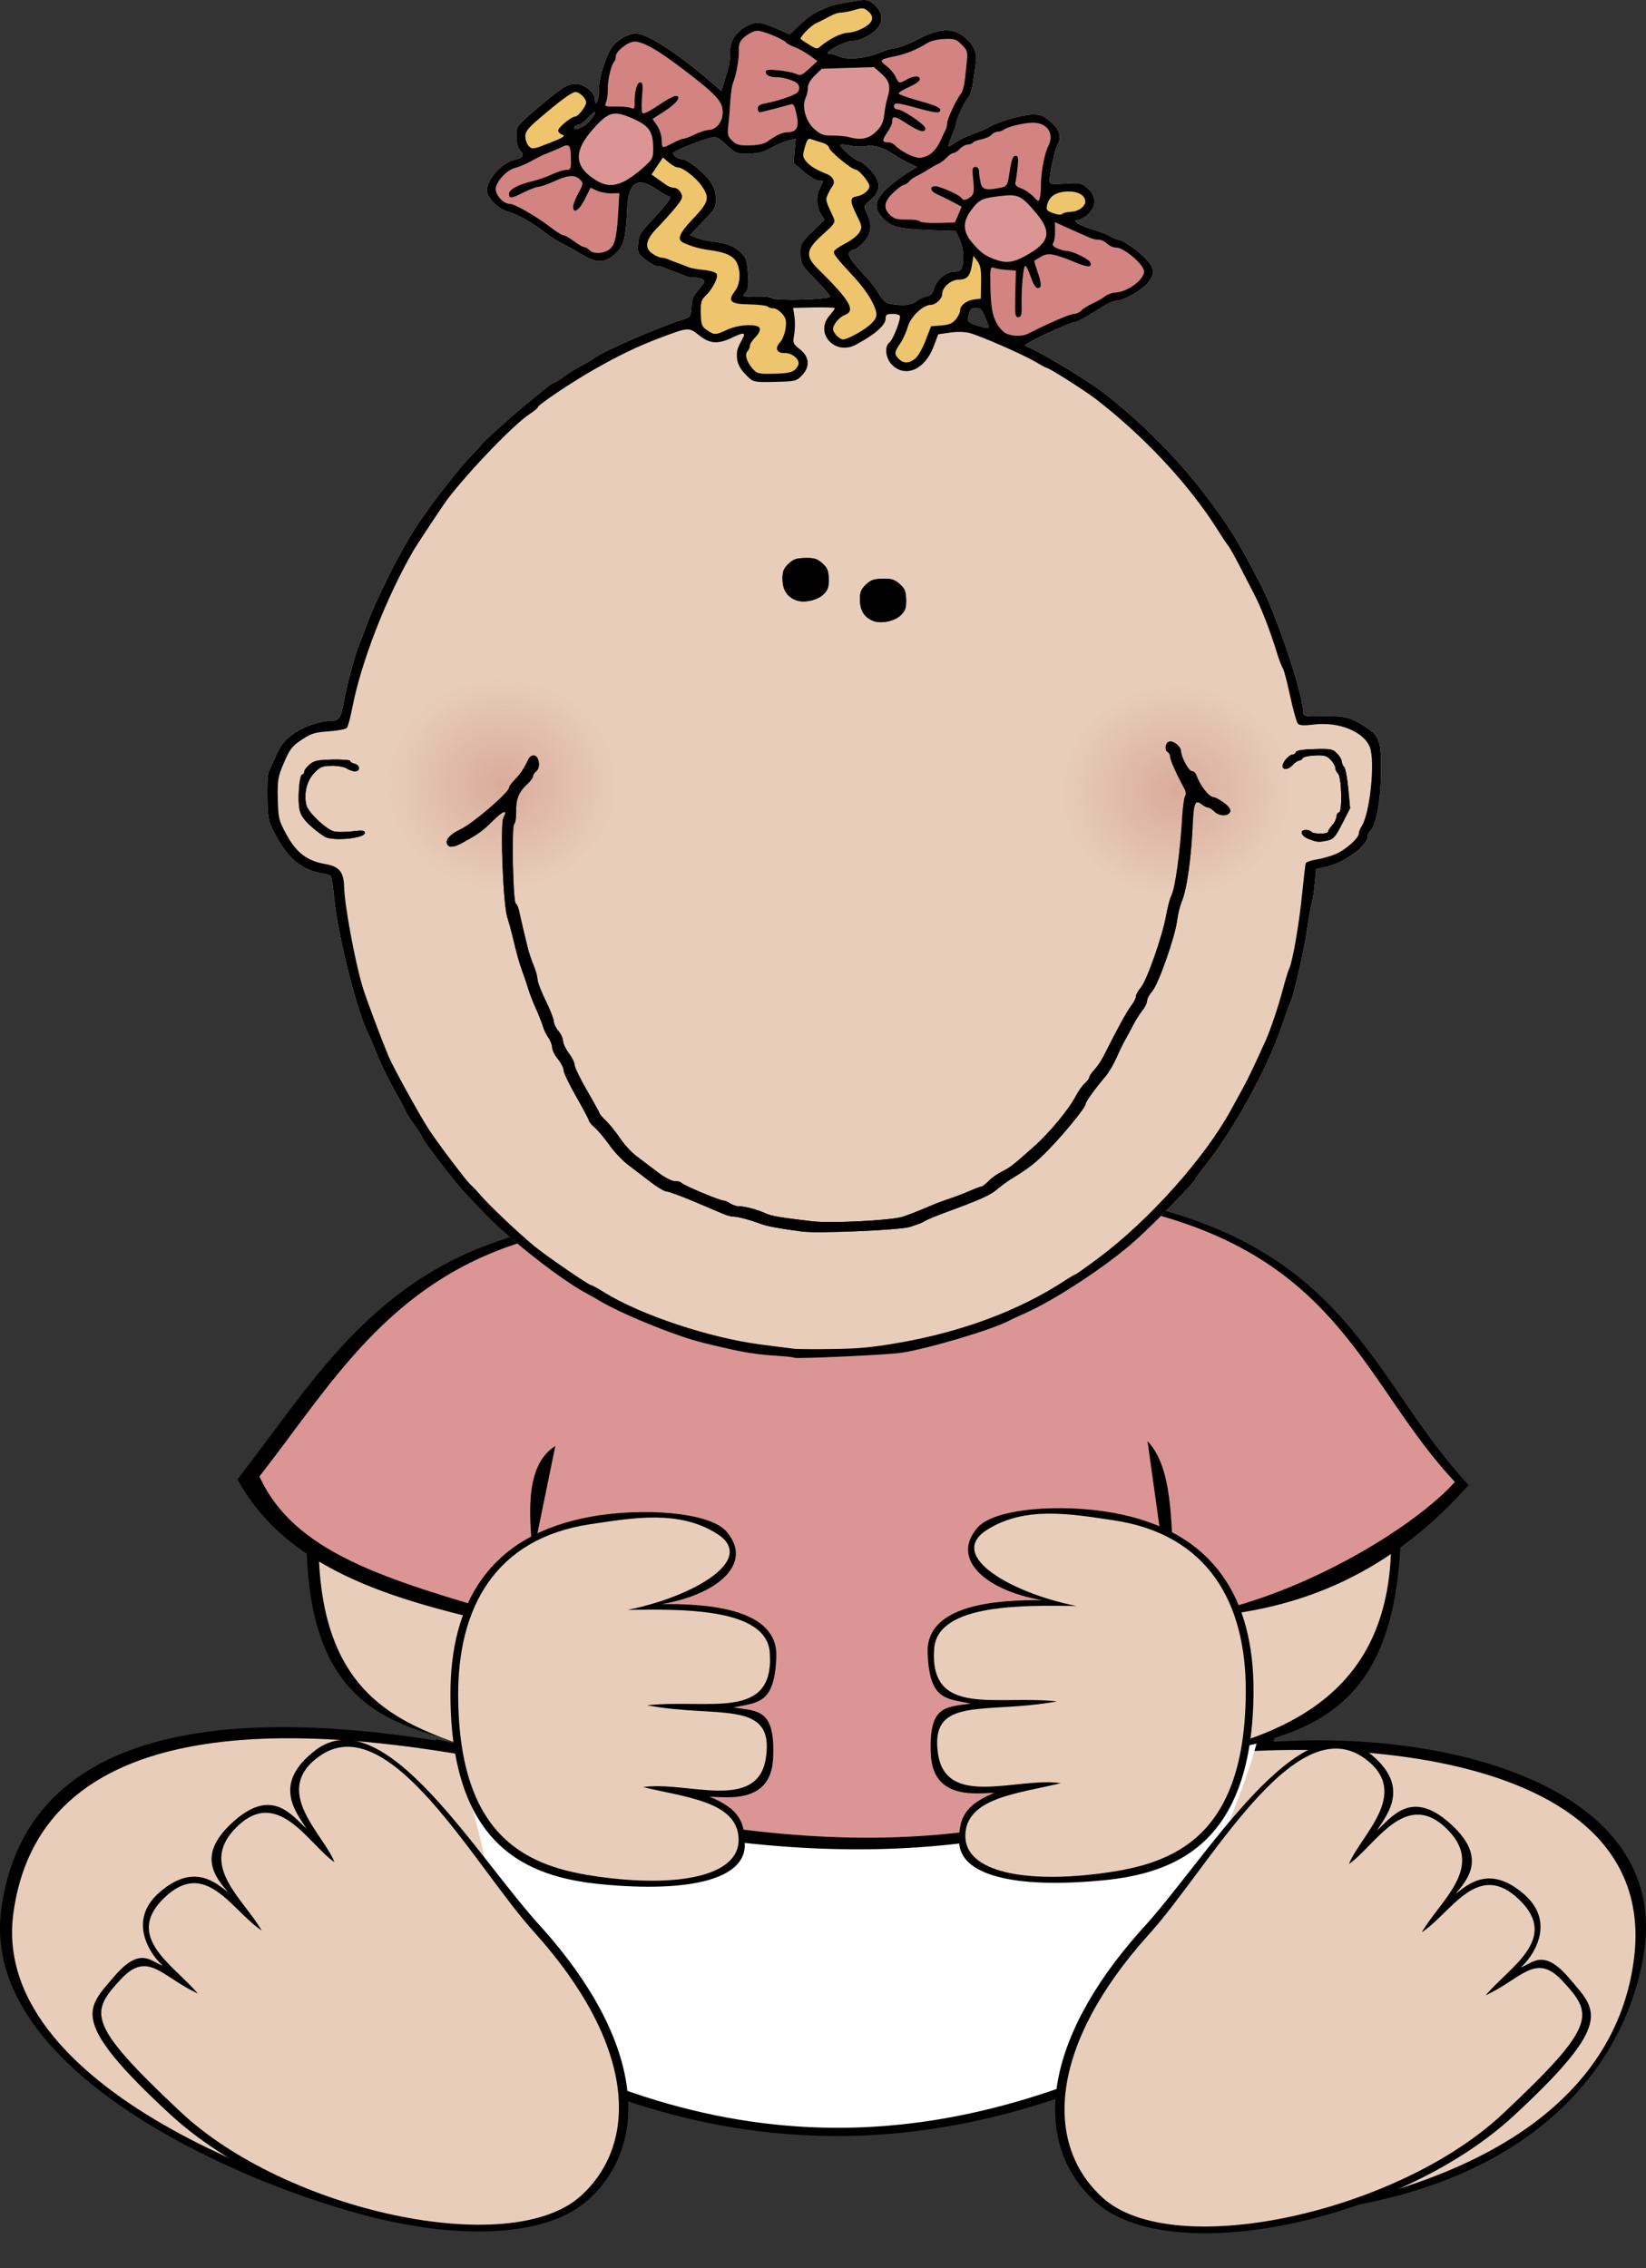 <?xml version="1.0" encoding="UTF-8" standalone="no"?>
<!-- Created with Inkscape (http://www.inkscape.org/) -->
<svg
   xmlns:dc="http://purl.org/dc/elements/1.1/"
   xmlns:cc="http://web.resource.org/cc/"
   xmlns:rdf="http://www.w3.org/1999/02/22-rdf-syntax-ns#"
   xmlns:svg="http://www.w3.org/2000/svg"
   xmlns="http://www.w3.org/2000/svg"
   xmlns:xlink="http://www.w3.org/1999/xlink"
   xmlns:sodipodi="http://sodipodi.sourceforge.net/DTD/sodipodi-0.dtd"
   xmlns:inkscape="http://www.inkscape.org/namespaces/inkscape"
   width="552.726"
   height="761.765"
   id="svg2"
   sodipodi:version="0.32"
   inkscape:version="0.45.1"
   version="1.0"
   sodipodi:docbase="D:\Documents and Settings\Joanna\My Documents\My Pictures\graph_vector"
   sodipodi:docname="papapishu_Baby_girl_sitting.svg"
   inkscape:output_extension="org.inkscape.output.svg.inkscape"
   inkscape:export-filename="D:\Documents and Settings\Joanna\My Documents\My Pictures\graph_vector\baby_girl_crawling_1.png"
   inkscape:export-xdpi="152"
   inkscape:export-ydpi="152">
  <rect width="100%" height="100%" fill="#333333" stroke="none"/>
  <defs
     id="defs4">
    <linearGradient
       inkscape:collect="always"
       id="linearGradient7416">
      <stop
         style="stop-color:#daab9b;stop-opacity:1;"
         offset="0"
         id="stop7418" />
      <stop
         style="stop-color:#daab9b;stop-opacity:0;"
         offset="1"
         id="stop7420" />
    </linearGradient>
    <radialGradient
       inkscape:collect="always"
       xlink:href="#linearGradient7416"
       id="radialGradient3973"
       gradientUnits="userSpaceOnUse"
       cx="119.286"
       cy="400.219"
       fx="119.286"
       fy="400.219"
       r="52.143" />
    <radialGradient
       inkscape:collect="always"
       xlink:href="#linearGradient7416"
       id="radialGradient3975"
       gradientUnits="userSpaceOnUse"
       cx="119.286"
       cy="400.219"
       fx="119.286"
       fy="400.219"
       r="52.143" />
  </defs>
  <sodipodi:namedview
     id="base"
     pagecolor="#ffffff"
     bordercolor="#666666"
     borderopacity="1.0"
     gridtolerance="1"
     guidetolerance="10"
     objecttolerance="10"
     inkscape:pageopacity="0.0"
     inkscape:pageshadow="2"
     inkscape:zoom="0.76447926"
     inkscape:cx="344.98361"
     inkscape:cy="293.50002"
     inkscape:document-units="px"
     inkscape:current-layer="layer4"
     inkscape:window-width="836"
     inkscape:window-height="968"
     inkscape:window-x="154"
     inkscape:window-y="22"
     width="750px"
     height="750px"
     borderlayer="true"
     gridspacingx="2px"
     gridspacingy="2px"
     showgrid="true"
     inkscape:grid-bbox="false" />
  <g
     inkscape:groupmode="layer"
     id="layer4"
     inkscape:label="najwyz"
     transform="translate(-126.13,52.897)">
    <path
       sodipodi:nodetypes="cccssccsscsss"
       id="path15659"
       d="M 325.469,354.218 C 285.359,369.649 229.35,390.223 229.189,469.777 C 231.632,527.284 265.701,527.933 298.614,536.427 C 236.971,523.495 136.854,512.336 126.57,588.246 C 118.075,650.946 235.243,690.93 262.239,693.625 C 311.97,698.589 337.427,688.01 334.168,644.022 C 399.315,669.332 440.699,656.901 483.63,642.714 C 484.667,693.676 518.632,692.023 548.368,691.044 C 630.211,688.391 670.286,648.35 677.983,604.062 C 689.369,538.549 586.74,521.871 522.605,536.427 C 573.201,531.606 596.28,516.427 596.67,456.82 C 597.085,393.503 544.189,356.394 478.201,344.96 C 414.552,333.932 356.144,342.417 325.469,354.218 z "
       style="fill:#000000;fill-opacity:1;fill-rule:evenodd;stroke:none;stroke-width:1.018px;stroke-linecap:butt;stroke-linejoin:miter;stroke-opacity:1" />
    <path
       sodipodi:nodetypes="ccccc"
       id="path19543"
       d="M 272.448,531.158 C 279.568,558.337 291.174,580.389 281.173,627.134 C 379.37,684.586 460.097,668.281 535.17,628.103 C 525.285,589.011 545.896,561.356 554.559,529.219 C 449.362,553.58 356.992,550.685 272.448,531.158 z "
       style="fill:#000000;fill-opacity:1;fill-rule:evenodd;stroke:none;stroke-width:1px;stroke-linecap:butt;stroke-linejoin:miter;stroke-opacity:1" />
    <path
       style="fill:#e8cdba;fill-opacity:1;fill-rule:evenodd;stroke:none;stroke-width:1px;stroke-linecap:butt;stroke-linejoin:miter;stroke-opacity:1"
       d="M 324.144,358.9 C 284.751,374.055 233.377,392.445 233.219,470.576 C 235.619,527.054 272.712,528.6 303.219,540.576 C 242.679,527.875 140.719,515.099 130.619,589.651 C 122.276,651.229 236.705,687.929 263.219,690.576 C 312.06,695.451 336.42,683.776 333.219,640.576 C 397.201,665.433 441.056,654.508 483.219,640.576 C 488.466,685.37 505.455,696.975 534.527,694.035 C 629.916,684.389 669.751,648.123 674.894,604.275 C 683.302,532.6 567.115,527.188 503.219,540.576 C 551.092,533.57 595.27,520.986 593.219,460.576 C 590.833,390.301 538.952,360.129 474.144,348.9 C 411.633,338.069 354.269,347.311 324.144,358.9 z "
       id="path12728"
       sodipodi:nodetypes="cccssccsscsss" />
    <path
       style="fill:#ffffff;fill-opacity:1;fill-rule:evenodd;stroke:none;stroke-width:1px;stroke-linecap:butt;stroke-linejoin:miter;stroke-opacity:1"
       d="M 233.088,541.097 C 239.881,567.028 250.954,588.068 241.413,632.667 C 335.101,687.483 412.123,671.926 483.75,633.592 C 474.319,596.295 493.984,569.909 502.249,539.247 C 401.881,562.49 313.751,559.728 233.088,541.097 z "
       id="path18572"
       transform="translate(45.835,-6.596)"
       sodipodi:nodetypes="ccccc" />
    <path
       sodipodi:nodetypes="ccccccccc"
       id="path16632"
       d="M 296.363,362.946 C 250.104,377.419 230.372,412.524 205.867,443.916 C 224.515,477.74 265.928,486.27 306.841,495.356 L 284.932,546.795 C 410.396,584.026 477.116,565.883 532.494,543.04 L 515.348,490.565 C 559.972,490.947 592.447,475.92 619.29,445.821 C 588.224,412.736 580.175,369.58 512.6,352.467 C 454.356,324.893 366.958,330.338 296.363,362.946 z "
       style="fill:#000000;fill-opacity:1;fill-rule:evenodd;stroke:none;stroke-width:1.03px;stroke-linecap:butt;stroke-linejoin:miter;stroke-opacity:1" />
    <path
       style="fill:#db9595;fill-opacity:1;fill-rule:evenodd;stroke:none;stroke-width:1px;stroke-linecap:butt;stroke-linejoin:miter;stroke-opacity:1"
       d="M 255.287,370.906 C 210.37,384.959 191.211,419.045 167.416,449.527 C 179.086,475.105 209.363,484.078 252.807,496.589 C 270.827,501.779 246.906,451.896 266.769,439.303 L 244.187,549.422 C 366.012,585.572 427.203,569.752 480.975,547.572 L 465.634,437.677 C 480.758,453.56 466.687,499.284 485.126,495.522 C 519.586,488.492 555.813,465.99 568.846,451.377 C 538.68,419.251 530.865,377.348 465.251,360.731 C 408.696,333.957 323.834,339.244 255.287,370.906 z "
       id="path16630"
       transform="translate(45.835,-6.596)"
       sodipodi:nodetypes="ccsccccsccc" />
    <g
       id="g14672"
       transform="translate(2.616,1.308)">
      <path
         style="fill:#000000;fill-opacity:1;fill-rule:evenodd;stroke:none;stroke-width:1.045px;stroke-linecap:butt;stroke-linejoin:miter;stroke-opacity:1"
         d="M 320.896,684.673 C 342.262,665.519 339.382,631.198 305.661,593.4 C 283.946,570.06 252.551,515.628 229.265,533.699 C 215.224,544.596 222.377,553.756 226.46,559.927 C 221.435,555.423 215.093,546.159 202.45,557.056 C 189.194,568.481 195.692,576.027 200.097,581.273 C 195.752,577.851 188.433,571.397 177.042,581.329 C 165.802,591.129 174.597,602.906 178.188,605.925 C 174.029,604.507 170.588,599.155 161.59,609.854 C 152.739,620.376 146.402,624.226 180.645,655.84 C 218.707,690.981 295.437,707.497 320.896,684.673 z "
         id="path12732"
         sodipodi:nodetypes="ccscscscsss" />
      <path
         sodipodi:nodetypes="ccscscscsss"
         id="path12730"
         d="M 318.61,683.192 C 338.467,665.083 336.398,632.015 303.235,595.042 C 283.052,572.974 254.171,518.338 230.46,535.792 C 214.637,547.439 232.08,561.566 235.835,571.167 C 226.974,565.106 216.498,544.83 202.135,560.242 C 190.547,572.677 205.333,583.57 211.385,594.117 C 201.314,587.434 192.615,569.616 178.61,583.192 C 165.058,596.328 181.769,605.62 189.941,615.273 C 177.842,609.693 173.202,600.662 164.16,610.417 C 153.729,621.67 152.334,625.152 184.16,655.042 C 219.535,688.266 294.948,704.771 318.61,683.192 z "
         style="fill:#e8cdba;fill-opacity:1;fill-rule:evenodd;stroke:none;stroke-width:1px;stroke-linecap:butt;stroke-linejoin:miter;stroke-opacity:1" />
    </g>
    <g
       id="g14676"
       transform="matrix(-1,0,0,1,814.949,1.917)">
      <path
         sodipodi:nodetypes="ccscscscsss"
         id="path14678"
         d="M 320.896,684.673 C 342.262,665.519 339.382,631.198 305.661,593.4 C 283.946,570.06 252.551,515.628 229.265,533.699 C 215.224,544.596 222.377,553.756 226.46,559.927 C 221.435,555.423 215.093,546.159 202.45,557.056 C 189.194,568.481 195.692,576.027 200.097,581.273 C 195.752,577.851 188.433,571.397 177.042,581.329 C 165.802,591.129 174.597,602.906 178.188,605.925 C 174.029,604.507 170.588,599.155 161.59,609.854 C 152.739,620.376 146.402,624.226 180.645,655.84 C 218.707,690.981 295.437,707.497 320.896,684.673 z "
         style="fill:#000000;fill-opacity:1;fill-rule:evenodd;stroke:none;stroke-width:1.045px;stroke-linecap:butt;stroke-linejoin:miter;stroke-opacity:1" />
      <path
         style="fill:#e8cdba;fill-opacity:1;fill-rule:evenodd;stroke:none;stroke-width:1px;stroke-linecap:butt;stroke-linejoin:miter;stroke-opacity:1"
         d="M 318.61,683.192 C 338.467,665.083 336.398,632.015 303.235,595.042 C 283.052,572.974 254.171,518.338 230.46,535.792 C 214.637,547.439 232.08,561.566 235.835,571.167 C 226.974,565.106 216.498,544.83 202.135,560.242 C 190.547,572.677 205.333,583.57 211.385,594.117 C 201.314,587.434 192.615,569.616 178.61,583.192 C 165.058,596.328 181.769,605.62 189.941,615.273 C 177.842,609.693 173.202,600.662 164.16,610.417 C 153.729,621.67 152.334,625.152 184.16,655.042 C 219.535,688.266 294.948,704.771 318.61,683.192 z "
         id="path14680"
         sodipodi:nodetypes="ccscscscsss" />
    </g>
    <path
       sodipodi:nodetypes="cscscsssssc"
       id="path14684"
       d="M 348.297,485.808 C 363.738,485.638 387.366,487.28 386.811,503.425 C 386.257,519.516 380.665,518.76 372.325,520.527 C 380.977,521.749 386.51,521.176 385.733,537.63 C 385.004,553.064 370.119,550.585 364.38,550.474 C 374.373,554.611 376.335,559.009 376.228,566.922 C 376.074,578.011 358.104,582.802 327.952,579.878 C 303.357,577.493 277.594,567.404 277.387,516.464 C 277.261,485.656 290.285,462.657 324.489,456.46 C 341.753,453.331 364.459,454.839 370.138,461.504 C 379.354,472.32 366.78,482.685 348.297,485.808 z "
       style="fill:#000000;fill-opacity:1;fill-rule:evenodd;stroke:none;stroke-width:1.043px;stroke-linecap:butt;stroke-linejoin:miter;stroke-opacity:1" />
    <path
       style="fill:#e8cdba;fill-opacity:1;fill-rule:evenodd;stroke:none;stroke-width:1px;stroke-linecap:butt;stroke-linejoin:miter;stroke-opacity:1"
       d="M 336.883,487.737 C 353.7,487.574 383.563,486.669 384.628,502.126 C 386.244,525.269 363.946,517.556 343.423,519.785 C 367.305,524.254 386.309,517.564 383.32,537.444 C 380.556,555.823 356.597,545.099 342.115,547.255 C 356.035,550.703 374.063,551.991 374.163,564.914 C 374.258,577.119 353.934,581.087 327.072,577.341 C 304.268,574.161 280.175,565.376 279.981,516.515 C 279.864,486.964 292.412,463.692 324.456,458.96 C 338.402,456.9 354.123,453.992 366.969,462.23 C 380.638,470.996 358.36,483.487 336.883,487.737 z "
       id="path14682"
       sodipodi:nodetypes="cscscsssssc" />
    <path
       style="fill:#000000;fill-opacity:1;fill-rule:evenodd;stroke:none;stroke-width:1.043px;stroke-linecap:butt;stroke-linejoin:miter;stroke-opacity:1"
       d="M 476.149,484.5 C 460.707,484.33 437.08,485.971 437.635,502.117 C 438.189,518.208 443.781,517.452 452.121,519.219 C 443.468,520.441 437.936,519.868 438.713,536.322 C 439.441,551.756 454.326,549.277 460.066,549.166 C 450.073,553.303 448.111,557.701 448.218,565.614 C 448.372,576.703 466.342,581.494 496.494,578.57 C 521.089,576.184 546.851,566.096 547.059,515.156 C 547.185,484.348 534.16,461.349 499.957,455.151 C 482.693,452.023 459.987,453.531 454.308,460.196 C 445.092,471.012 457.665,481.377 476.149,484.5 z "
       id="path15655"
       sodipodi:nodetypes="cscscsssssc" />
    <path
       sodipodi:nodetypes="cscscsssssc"
       id="path15657"
       d="M 487.563,486.429 C 470.746,486.266 440.882,485.361 439.818,500.818 C 438.201,523.961 460.499,516.248 481.022,518.477 C 457.14,522.946 438.136,516.256 441.126,536.136 C 443.89,554.515 467.849,543.791 482.33,545.947 C 468.411,549.394 450.383,550.683 450.282,563.606 C 450.188,575.811 470.511,579.779 497.373,576.033 C 520.178,572.853 544.271,564.068 544.464,515.207 C 544.581,485.656 532.034,462.384 499.99,457.652 C 486.043,455.592 470.322,452.684 457.477,460.922 C 443.808,469.688 466.085,482.179 487.563,486.429 z "
       style="fill:#e8cdba;fill-opacity:1;fill-rule:evenodd;stroke:none;stroke-width:1px;stroke-linecap:butt;stroke-linejoin:miter;stroke-opacity:1" />
    <g
       transform="matrix(0.738,-1.6394328e-2,1.5246704e-2,0.686,73.507,-131.892)"
       id="g4029">
      <path
         id="path3761"
         d="M 461.594,126.188 C 460.939,126.203 460.169,126.299 459.219,126.438 C 450.628,127.692 447.9,128.237 445.938,129.062 C 444.837,129.525 443.263,130.185 442.438,130.531 C 438.913,132.011 435.972,134.134 431.969,138.062 L 427.688,142.25 L 421.594,139.156 C 414.741,135.697 412.579,135.422 408.5,137.531 C 403.331,140.204 400.438,144.689 400.438,150 C 400.438,152.626 400.017,156.093 399.531,157.688 C 399.045,159.282 398.085,162.512 397.375,164.875 L 396.094,169.156 L 390.5,163.781 C 375.985,149.796 362.521,140.062 357.688,140.062 C 354.648,140.062 350.544,142.219 347.625,145.344 C 344.594,148.589 340.426,161.056 340.406,166.938 C 340.398,169.497 339.971,172.237 339.438,173.062 C 338.673,174.246 338.45,174.022 338.438,172 C 338.416,168.317 333.652,164.062 329.531,164.062 C 325.871,164.062 322.65,166.278 310.188,177.375 C 302.449,184.266 302.438,184.286 302.438,189.344 C 302.438,192.581 303.01,195.059 304.031,196.188 C 306.05,198.418 305.24,199.738 301.344,200.594 C 295.401,201.899 288.438,209.951 288.438,215.5 C 288.438,218.892 293.823,224.801 297.938,225.938 C 301.659,226.965 308.994,231.725 314.625,236.719 C 316.663,238.526 320.038,240.94 322.125,242.094 C 324.212,243.247 328.163,245.729 330.906,247.625 C 337.48,252.166 341.24,252.196 346.125,247.719 C 350.144,244.035 351.102,240.41 352.094,224.938 C 352.876,212.73 357.261,209.988 365.531,216.562 C 367.946,218.482 370.525,220.057 371.25,220.062 C 372.959,220.075 369.964,224.294 362.656,232.188 C 357.896,237.329 357.049,238.846 356.656,242.938 C 356.228,247.397 356.427,247.875 359.844,250.875 C 361.847,252.634 364.155,254.062 364.969,254.062 C 365.782,254.062 367.232,254.483 368.188,254.969 C 369.143,255.455 371.288,256.384 372.938,257.062 C 374.587,257.741 376.701,258.702 377.656,259.188 C 378.611,259.673 380.281,260.062 381.344,260.062 C 383.937,260.062 386.438,261.102 386.438,262.156 C 386.438,262.628 385.116,264.504 383.5,266.344 C 381.279,268.874 380.486,270.887 380.25,274.562 C 379.966,278.981 379.665,279.503 376.938,280.344 C 365.294,283.932 339.453,295.294 335.438,298.594 C 334.613,299.272 331.913,300.914 329.438,302.219 C 326.962,303.523 323.32,305.8 321.344,307.312 C 319.368,308.825 317.394,310.062 316.969,310.062 C 316.543,310.062 314.56,311.497 312.562,313.219 C 310.565,314.94 306.718,318.203 304,320.469 C 297.302,326.052 284.142,338.286 283.125,339.875 C 282.671,340.584 280.862,342.609 279.125,344.375 C 273.963,349.624 262.037,365.227 254.438,376.656 C 245.987,389.365 233.58,414.306 228.406,429.062 C 227.731,430.988 226.592,433.912 225.875,435.562 C 224.063,439.731 219.842,455.255 218.375,463.062 C 216.706,471.945 215.98,473.062 212.062,473.062 C 206.425,473.062 198.275,476.087 193.781,479.844 C 189.875,483.109 188.577,485.135 185.25,493.062 C 184.673,494.438 183.798,496.357 183.312,497.312 C 182.827,498.268 182.438,504.044 182.438,510.156 C 182.438,521.01 182.524,521.46 186.344,529.5 C 191.561,540.481 197.892,546.008 207.156,547.688 C 208.662,547.961 210.154,548.659 210.5,549.219 C 210.846,549.779 211.457,554.812 211.844,560.406 C 213.066,578.083 220.956,615.284 225.875,626.562 C 226.595,628.212 228.437,633.162 229.969,637.562 C 231.501,641.962 234.935,649.928 237.594,655.25 C 240.252,660.572 242.438,665.221 242.438,665.562 C 242.438,665.905 244.012,668.647 245.938,671.656 C 247.863,674.666 249.438,677.437 249.438,677.844 C 249.438,678.996 263.007,699.094 267.438,704.5 C 272.982,711.266 274.096,712.57 277.938,716.938 C 289.322,729.879 311.246,749.135 322.219,755.812 C 323.804,756.777 327.105,758.892 329.531,760.5 C 337.002,765.453 353.487,773.488 366.438,778.5 C 372.237,780.745 375.704,781.819 388.438,785.188 C 395.053,786.938 401.525,788.029 408.719,788.656 C 412.683,789.002 416.163,789.509 416.438,789.781 C 417.107,790.444 458.603,789.404 464.938,788.562 C 476.897,786.974 506.787,778.187 514.281,774.062 C 515.196,773.559 518.637,771.923 521.938,770.438 C 536.112,764.056 560.175,747.739 573.094,735.75 C 581.865,727.61 600.391,708.092 600.406,706.969 C 600.411,706.626 602.575,703.594 605.188,700.25 C 618.314,683.449 634.425,653.464 641.312,633.062 C 643.073,627.847 644.901,622.89 645.344,622.062 C 646.937,619.087 652.346,596.35 653.906,586.062 C 654.782,580.288 655.877,574.212 656.375,572.562 C 656.873,570.913 657.6,566.606 657.969,562.969 L 658.625,556.344 L 663.969,555.156 C 671.787,553.407 682.424,545.275 682.438,541.031 C 682.44,540.179 683,538.905 683.688,538.219 C 686.468,535.442 688.715,523.663 689.125,509.781 C 689.575,494.555 688.847,491.976 682.75,487.469 C 676.09,482.545 673.249,481.674 663.688,481.625 C 655.331,481.582 654.44,481.381 654.438,479.688 C 654.425,470.208 643.243,431.503 635.969,415.75 C 625.807,393.743 623.776,389.998 613.844,374.812 C 601.112,355.347 583.818,335.654 565.938,320.25 C 558.651,313.973 536.277,298.906 532.062,297.438 C 530.689,296.959 533.16,295.392 541.469,291.438 C 547.657,288.492 553.374,286.062 554.188,286.062 C 555.547,286.062 558.642,284.322 568,278.312 C 569.927,277.075 572.406,276.062 573.5,276.062 C 576.69,276.062 584.954,271.459 587.812,268.062 C 592.153,262.904 591.43,259.645 584.5,252.906 C 581.242,249.738 577.304,246.839 575.75,246.469 C 574.196,246.099 572.262,245.235 571.438,244.531 C 570.612,243.828 567.249,242.304 563.969,241.156 C 557.383,238.852 553.515,236.062 556.906,236.062 C 557.957,236.062 560.082,234.853 561.625,233.375 C 565.537,229.627 565.497,224.487 561.531,220.688 C 558.832,218.102 558.158,217.937 551.531,218.25 C 544.977,218.56 544.435,218.407 544.438,216.562 C 544.441,213.373 547.084,201.609 548.312,199.312 C 550.433,195.35 549.609,192.046 545.531,187.969 C 542.184,184.622 541.058,184.062 537.219,184.062 C 532.584,184.062 521.498,187.246 517.781,189.625 C 516.601,190.38 513.11,191.855 510.031,192.938 C 506.953,194.02 503.244,195.849 501.781,197 C 500.318,198.151 498.955,198.924 498.75,198.719 C 498.545,198.514 499.292,196.223 500.406,193.625 C 501.52,191.027 502.438,188.319 502.438,187.594 C 502.438,185.895 506.692,176.641 508.469,174.5 C 509.22,173.595 510.231,170.324 510.688,167.219 C 511.144,164.113 511.75,159.861 512.062,157.781 C 512.788,152.957 511.1,148.855 506.781,145.062 C 501.652,140.559 495.668,140.841 485.812,146.062 C 481.66,148.262 477.059,150.082 475.594,150.094 C 474.128,150.106 471.068,150.944 468.812,151.969 C 462.786,154.706 453.625,155.5 450.062,153.594 C 448.487,152.751 446.497,152.062 445.625,152.062 C 443.586,152.062 444.855,150.851 449.719,148.156 C 451.798,147.004 454.574,146.062 455.906,146.062 C 459.219,146.062 463.396,144.178 466.688,141.188 C 470.576,137.655 470.473,132.461 466.469,128.625 C 464.516,126.754 463.557,126.142 461.594,126.188 z M 338.188,178.094 C 338.345,178.071 338.438,178.132 338.438,178.312 C 338.438,179.034 337.119,181.071 335.5,182.844 C 332.875,185.718 327.386,187.572 328.938,185.062 C 329.277,184.512 330.139,184.062 330.875,184.062 C 331.611,184.062 333.606,182.475 335.312,180.531 C 336.593,179.073 337.715,178.162 338.188,178.094 z M 392.219,191.719 C 393.87,191.685 394.922,192.607 397.844,195.656 C 401.9,199.89 402.314,200.062 407.906,200.062 C 412.41,200.062 414.797,199.479 418.281,197.438 C 420.763,195.983 424.249,194.44 426.062,194.031 L 429.375,193.312 L 428.75,199.219 L 428.125,205.125 L 432.812,209.594 C 435.377,212.051 438.347,214.062 439.438,214.062 C 441.813,214.062 441.826,214.098 439.938,217.719 C 437.995,221.443 438.037,226.394 440.031,230.25 L 441.625,233.344 L 436.031,238.969 C 430.693,244.364 430.438,244.879 430.438,249.812 C 430.438,254.744 430.734,255.321 436.938,262.406 C 440.512,266.489 443.438,270.316 443.438,270.938 C 443.438,272.398 417.838,272.519 416.938,271.062 C 416.598,270.512 413.347,270.062 409.719,270.062 C 403.24,270.062 403.14,270.042 404.875,268.125 C 406.318,266.531 406.591,264.813 406.281,258.688 C 405.946,252.039 405.569,250.838 403,248.156 C 399.965,244.988 396.812,243.65 389.594,242.531 C 387.211,242.162 384.148,241.303 382.781,240.594 L 380.281,239.281 L 386.375,232.812 C 391.996,226.804 392.438,225.988 392.438,221.688 C 392.438,218.499 391.662,215.821 390,213.188 C 387.113,208.614 379.713,202.062 377.438,202.062 C 375.793,202.062 373.438,200.234 373.438,198.969 C 373.438,198.133 385.583,193.135 390.281,192.031 C 391.052,191.85 391.668,191.73 392.219,191.719 z M 450.062,196.719 C 450.915,196.626 452.722,196.891 454.375,197.344 C 456.264,197.861 459.438,198.007 461.438,197.688 C 465.208,197.085 469.681,198.774 474.625,202.656 C 475.972,203.714 478.678,205.437 480.656,206.5 L 484.25,208.438 L 478.562,212.156 C 475.429,214.192 471.203,217.704 469.156,219.969 C 464.314,225.328 464.227,228.777 468.812,233.781 C 472.525,237.833 475.964,238.681 493.094,239.719 L 501.281,240.219 L 502.844,244.156 C 504.467,248.213 504.877,253.839 503.812,257.812 C 503.347,259.551 502.469,260.062 500,260.062 C 496.253,260.062 491.762,264.177 490.562,268.688 C 490.029,270.695 489.07,271.696 487.406,271.938 C 486.087,272.129 483.892,273.141 482.562,274.188 C 480.141,276.092 476.536,276.385 470.938,275.188 C 468.702,274.709 467.351,273.423 465.594,270.062 C 464.302,267.592 461.608,263.611 459.594,261.219 C 453.366,253.822 451.539,250.698 452.656,249.312 C 453.211,248.625 454.237,248.062 454.938,248.062 C 455.638,248.062 457.606,246.475 459.312,244.531 C 462.842,240.511 463.365,236.236 460.969,230.5 C 459.509,227.007 459.526,226.929 462.969,223.906 C 467.833,219.636 467.78,215.017 462.844,209.25 C 460.876,206.951 458.802,205.062 458.219,205.062 C 456.499,205.062 448.474,197.216 449.75,196.781 C 449.83,196.754 449.941,196.732 450.062,196.719 z M 509.781,278.062 C 511.465,278.062 512.366,278.995 513.375,281.812 C 514.113,283.875 514.931,286.125 515.188,286.812 C 515.784,288.413 513.886,288.272 509.188,286.344 C 505.89,284.99 505.542,284.5 506.094,282.188 C 506.992,278.42 507.29,278.062 509.781,278.062 z "
         style="fill:#e8cdba;fill-opacity:1" />
      <path
         id="path3757"
         d="M 420.929,728.076 C 409.802,726.16 405.358,725.144 402.221,723.797 C 397.466,721.756 392.034,720.076 390.189,720.076 C 389.31,720.076 387.317,719.464 385.76,718.716 C 384.203,717.968 378.157,715.043 372.326,712.216 C 366.495,709.389 360.987,707.076 360.087,707.076 C 359.186,707.076 355.857,704.843 352.689,702.113 C 349.521,699.384 344.956,695.446 342.546,693.363 C 340.135,691.281 336.468,686.876 334.396,683.576 C 332.324,680.276 329.459,676.435 328.029,675.039 C 326.599,673.643 325.421,672.068 325.412,671.539 C 325.403,671.01 322.928,665.695 319.912,659.729 C 316.896,653.763 314.429,647.888 314.429,646.673 C 314.429,645.459 313.304,642.94 311.929,641.076 C 310.554,639.213 309.429,636.635 309.429,635.347 C 309.429,634.06 308.708,631.907 307.828,630.564 C 306.948,629.221 305.862,626.649 305.415,624.849 C 304.967,623.049 303.614,619.101 302.407,616.076 C 301.2,613.051 299.756,608.776 299.199,606.576 C 298.642,604.376 297.532,600.551 296.732,598.076 C 295.319,593.706 294.287,589.374 292.445,580.076 C 291.955,577.601 290.999,573.551 290.321,571.076 C 288.573,564.695 287.956,525.328 289.557,522.337 C 291.782,518.179 289.613,518.837 284.748,523.796 C 280.007,528.63 278.103,530.047 270.962,534.058 C 266.988,536.29 264.867,536.594 263.923,535.068 C 262.531,532.816 264.834,530.027 270.231,527.429 C 275.742,524.776 292.429,509.948 292.429,507.704 C 292.429,507.144 293.61,505.452 295.055,503.945 C 297.725,501.158 299.509,498.428 301.389,494.254 C 302.026,492.839 303.117,492.06 304.181,492.262 C 306.512,492.703 307.085,498.287 304.98,500.034 C 304.127,500.742 303.429,501.863 303.429,502.525 C 303.429,503.186 302.261,504.819 300.834,506.152 C 296.886,509.84 295.429,513.431 295.429,519.468 C 295.429,522.488 294.979,525.237 294.429,525.576 C 293.171,526.353 293.065,563.734 294.318,564.508 C 294.807,564.811 295.464,566.525 295.776,568.317 C 296.355,571.634 297.599,577.976 299.259,586.076 C 299.766,588.551 300.912,592.546 301.805,594.952 C 302.698,597.359 303.429,600.441 303.429,601.802 C 303.429,603.162 305.004,607.91 306.929,612.352 C 308.854,616.794 310.429,621.414 310.429,622.618 C 310.429,623.822 311.329,625.951 312.429,627.349 C 313.529,628.748 314.429,630.954 314.429,632.252 C 314.429,633.55 315.554,636.268 316.929,638.291 C 318.304,640.315 319.429,642.93 319.429,644.104 C 319.429,645.277 321.904,651.076 324.929,656.99 C 327.954,662.903 330.429,668.008 330.429,668.332 C 330.429,668.657 331.666,670.228 333.179,671.824 C 334.691,673.419 337.448,677.278 339.305,680.399 C 341.163,683.52 344.424,687.537 346.552,689.325 C 348.68,691.113 352.903,694.714 355.936,697.326 C 359.246,700.178 362.421,702.076 363.88,702.076 C 365.217,702.076 366.573,702.502 366.895,703.021 C 367.575,704.122 384.072,712.061 385.777,712.108 C 386.41,712.126 387.802,712.801 388.87,713.608 C 389.937,714.416 391.705,715.076 392.799,715.076 C 395.287,715.076 401.045,716.871 404.744,718.799 C 407.465,720.218 411.051,720.964 425.929,723.212 C 434.445,724.498 462.036,723.66 467.225,721.957 C 469.262,721.289 472.954,719.877 475.429,718.819 C 482.937,715.611 483.748,715.293 488.929,713.531 C 491.679,712.596 495.836,710.986 498.168,709.954 C 500.499,708.921 502.783,708.076 503.243,708.076 C 503.703,708.076 505.171,706.908 506.504,705.479 C 507.838,704.051 510.602,702.024 512.648,700.974 C 516.647,698.923 517.444,698.286 527.614,688.993 C 534.823,682.405 543.959,671.017 547.202,664.576 C 548.31,662.376 550.164,659.719 551.322,658.671 C 552.481,657.624 553.429,656.298 553.429,655.726 C 553.429,655.154 554.489,653.536 555.786,652.131 C 557.083,650.726 559.029,647.776 560.112,645.576 C 566.523,632.549 571.003,624.19 573.073,621.393 C 574.368,619.642 575.429,617.539 575.429,616.72 C 575.429,615.9 576.476,613.958 577.756,612.403 C 580.59,608.961 588.016,587.736 589.983,577.457 C 590.771,573.339 591.895,569.073 592.482,567.977 C 594.333,564.518 596.993,546.86 598.266,529.576 C 598.63,524.626 599.319,519.971 599.797,519.231 C 600.304,518.445 600.233,516.99 599.626,515.731 C 596.205,508.632 593.429,501.59 593.429,500.015 C 593.429,499.014 592.979,497.916 592.429,497.576 C 590.88,496.619 591.249,493.083 592.966,492.424 C 594.9,491.682 598.429,494.783 598.429,497.225 C 598.429,500.158 601.776,507.076 603.196,507.076 C 603.908,507.076 604.743,507.864 605.051,508.826 C 606.87,514.518 610.743,520.076 612.891,520.076 C 613.503,520.076 615.528,521.348 617.39,522.903 C 619.719,524.847 620.575,526.252 620.134,527.403 C 619.254,529.696 615.13,529.509 612.929,527.076 C 611.933,525.976 610.661,525.076 610.102,525.076 C 609.543,525.076 608.252,524.322 607.234,523.4 C 604.45,520.881 603.668,522.593 603.047,532.576 C 601.96,550.04 599.65,565.035 597.118,571.076 C 596.311,573.001 595.329,576.974 594.935,579.904 C 593.877,587.786 585.836,610.803 582.938,614.247 C 581.558,615.888 580.429,618.035 580.429,619.018 C 580.429,620.002 579.425,622.083 578.198,623.642 C 576.971,625.202 574.939,628.525 573.681,631.027 C 572.423,633.529 570.746,636.701 569.954,638.076 C 569.162,639.451 567.371,643.216 565.974,646.441 C 564.577,649.667 562.195,653.792 560.681,655.609 C 555.891,661.356 551.429,667.734 551.429,668.832 C 551.429,670.38 541.939,682.425 534.429,690.41 C 528.351,696.872 524.938,699.641 516.965,704.576 C 515.188,705.676 512.2,707.926 510.326,709.576 C 507.119,712.399 502.77,714.362 485.929,720.592 C 482.079,722.016 478.254,723.611 477.429,724.135 C 476.604,724.66 475.479,725.243 474.929,725.431 C 474.379,725.619 472.354,726.321 470.429,726.989 C 466.145,728.478 428.111,729.313 420.929,728.076 z "
         style="fill:#000000;fill-opacity:1" />
      <path
         id="path3755"
         d="M 655.679,541.586 C 652.121,540.039 651.261,537.076 654.37,537.076 C 655.437,537.076 656.589,537.526 656.929,538.076 C 657.677,539.288 664.429,539.426 664.429,538.229 C 664.429,537.764 665.329,536.345 666.429,535.076 C 667.529,533.808 668.429,531.977 668.429,531.007 C 668.429,530.037 668.991,529.055 669.679,528.824 C 671.291,528.285 671.176,511.424 669.55,509.798 C 668.933,509.181 668.429,507.935 668.429,507.029 C 668.429,506.124 667.49,504.301 666.343,502.979 C 664.6,500.972 663.411,500.603 659.123,500.735 C 656.299,500.823 653.826,501.385 653.626,501.985 C 653.426,502.586 652.724,503.076 652.067,503.076 C 651.411,503.076 650.102,503.976 649.161,505.076 C 647.15,507.425 644.429,507.719 644.429,505.588 C 644.429,503.708 647.485,500.076 649.067,500.076 C 649.724,500.076 650.442,499.537 650.661,498.879 C 650.926,498.086 653.797,497.663 659.156,497.629 C 666.491,497.581 667.447,497.802 669.34,499.979 C 670.489,501.301 671.429,503.124 671.429,504.029 C 671.429,504.935 671.885,506.133 672.443,506.691 C 673.001,507.249 673.742,512.033 674.089,517.322 L 674.721,526.938 L 670.984,534.401 C 667.816,540.727 666.785,541.955 664.213,542.47 C 660.114,543.289 659.437,543.219 655.679,541.586 z "
         style="fill:#000000;fill-opacity:1" />
      <path
         id="path3753"
         d="M 208.855,530.111 C 207.715,529.649 204.717,527.207 202.195,524.685 C 198.805,521.295 197.427,519.024 196.913,515.984 C 196.08,511.052 197.21,499.076 198.508,499.076 C 199.014,499.076 199.429,498.483 199.429,497.757 C 199.429,497.031 200.557,495.456 201.936,494.257 C 204.063,492.407 205.657,492.076 212.436,492.076 C 216.832,492.076 220.429,492.474 220.429,492.96 C 220.429,493.446 221.329,494.079 222.429,494.366 C 224.922,495.018 225.08,498.076 222.62,498.076 C 221.625,498.076 219.937,497.416 218.87,496.608 C 217.791,495.793 214.738,495.126 212,495.108 C 207.632,495.08 206.708,495.472 203.889,498.55 C 200.468,502.285 198.957,508.469 200.087,514.117 C 200.764,517.502 208.344,525.714 212.115,527.147 C 213.409,527.639 217.159,527.76 220.448,527.417 C 225.393,526.9 226.429,527.053 226.429,528.303 C 226.429,530.751 213.677,532.062 208.855,530.111 z "
         style="fill:#000000;fill-opacity:1" />
      <path
         id="path3751"
         d="M 459.929,430.182 C 455.886,428.424 453.929,425.101 453.929,419.994 C 453.929,416.003 454.43,414.621 456.701,412.349 C 458.985,410.065 460.347,409.576 464.429,409.576 C 468.51,409.576 469.872,410.065 472.156,412.349 C 474.44,414.633 474.929,415.995 474.929,420.076 C 474.929,424.078 474.429,425.531 472.331,427.628 C 469.527,430.432 463.403,431.693 459.929,430.182 z "
         style="fill:#000000;fill-opacity:1" />
      <path
         id="path3749"
         d="M 424.929,419.182 C 420.886,417.424 418.929,414.101 418.929,408.994 C 418.929,405.003 419.43,403.621 421.701,401.349 C 423.985,399.065 425.347,398.576 429.429,398.576 C 433.51,398.576 434.872,399.065 437.156,401.349 C 439.44,403.633 439.929,404.995 439.929,409.076 C 439.929,413.078 439.429,414.531 437.331,416.628 C 434.527,419.432 428.403,420.693 424.929,419.182 z "
         style="fill:#000000;fill-opacity:1" />
      <path
         id="path3747"
         d="M 426.6,306.421 C 427.606,305.511 428.429,304.084 428.429,303.25 C 428.429,300.708 425.282,298.076 422.242,298.076 C 418.536,298.076 417.583,295.624 420.183,292.776 C 421.287,291.566 422.484,288.519 422.844,286.005 C 423.382,282.24 423.126,280.961 421.39,278.755 C 420.232,277.282 418.506,276.076 417.556,276.076 C 416.606,276.076 415.401,275.648 414.877,275.125 C 414.354,274.602 410.557,274.04 406.438,273.875 C 397.88,273.534 396.58,272.069 400.332,266.994 C 402.596,263.931 403.106,257.988 401.473,253.694 C 400.139,250.184 396.75,248.243 389.851,247.036 C 384.471,246.095 381.781,245.245 377.429,243.108 C 374.154,241.501 375.311,238.446 381.882,231.35 C 389.298,223.34 389.825,221.248 385.966,215.136 C 383.34,210.976 377.62,206.076 375.389,206.076 C 374.646,206.076 372.859,204.947 371.418,203.566 L 368.797,201.056 L 366.106,205.167 L 363.414,209.278 L 366.111,211.427 C 367.595,212.609 369.51,214.125 370.368,214.795 C 371.227,215.465 372.726,216.027 373.7,216.045 C 374.674,216.062 375.978,217.187 376.596,218.545 C 377.592,220.73 377.284,221.562 373.912,225.795 C 371.817,228.425 368.162,232.607 365.789,235.088 C 360.128,241.006 359.25,245.004 362.968,247.929 C 364.47,249.11 366.319,250.076 367.077,250.076 C 367.835,250.076 369.237,250.474 370.192,250.96 C 371.147,251.446 373.279,252.398 374.929,253.076 C 376.579,253.755 378.622,254.652 379.468,255.07 C 380.315,255.489 383.385,256.158 386.29,256.557 C 389.444,256.991 391.795,257.868 392.128,258.735 C 392.804,260.498 389.761,266.403 386.679,269.306 C 384.811,271.065 384.429,272.488 384.429,277.678 C 384.429,283.242 384.719,284.16 387.063,286.004 C 390.32,288.566 391.029,288.571 396.192,286.076 C 401.348,283.585 410.202,283.324 411.09,285.636 C 411.448,286.569 410.631,288.299 409.058,289.941 C 407.612,291.451 406.429,293.359 406.429,294.181 C 406.429,295.004 405.922,296.184 405.302,296.803 C 403.856,298.249 404.81,302.02 407.479,305.414 C 409.419,307.88 410.135,308.076 417.172,308.076 C 422.84,308.076 425.236,307.656 426.6,306.421 z "
         style="fill:#eec46c;fill-opacity:1;stroke:none;stroke-width:4.8;stroke-miterlimit:4;stroke-dasharray:none;stroke-opacity:1" />
      <path
         id="path3745"
         d="M 481.49,302.228 C 482.746,301.211 484.952,297.273 486.392,293.478 L 489.01,286.576 L 493.689,286.273 C 497.316,286.038 498.824,285.389 500.398,283.388 C 501.515,281.968 502.429,280.037 502.429,279.097 C 502.429,276.678 505.407,274.302 508.929,273.91 L 511.929,273.576 L 512.223,265.718 C 512.453,259.549 512.14,257.292 510.765,255.218 L 509.014,252.576 L 508.255,256.933 C 507.273,262.571 505.929,264.076 501.879,264.076 C 498.423,264.076 494.429,267.725 494.429,270.883 C 494.429,273.117 491.43,276.076 489.167,276.076 C 485.499,276.076 479.802,281.672 478.411,286.641 C 477.7,289.178 476.064,292.809 474.774,294.709 C 471.988,298.814 471.895,299.83 474.084,302.248 C 476.191,304.576 478.598,304.569 481.49,302.228 z "
         style="fill:#eec46c;fill-opacity:1" />
      <path
         id="path3743"
         d="M 453.025,290.567 C 459.976,286.952 463.931,283.476 464.253,280.698 C 464.675,277.065 460.589,269.046 454.623,261.804 C 446.61,252.076 445.253,250.105 445.68,248.822 C 445.908,248.139 448.298,246.438 450.993,245.043 C 453.687,243.648 456.562,241.311 457.383,239.849 C 458.751,237.411 458.682,236.754 456.536,231.884 C 453.343,224.636 453.321,222.659 456.429,222.235 C 459.428,221.826 462.429,219.34 462.429,217.266 C 462.429,215.405 457.697,209.076 456.307,209.076 C 454.59,209.076 444.455,199.675 444.441,198.071 C 444.434,197.243 442.966,196.072 441.179,195.469 C 439.391,194.866 437.206,194.057 436.323,193.673 C 435.059,193.122 434.442,193.957 433.425,197.588 C 432.257,201.76 432.315,202.445 434.031,204.717 C 435.697,206.923 438.311,208.696 443.362,211.044 C 445.979,212.261 447.037,214.91 445.671,216.826 C 444.985,217.789 443.931,219.701 443.329,221.076 C 442.229,223.585 442.306,223.944 445.7,232.215 C 446.712,234.681 446.379,235.228 440.606,240.573 C 432.816,247.785 432.384,250.861 438.252,257.349 C 452.346,272.935 455.044,278.132 450.029,280.038 C 447.388,281.042 444.429,284.705 444.429,286.97 C 444.429,288.78 447.335,292.076 448.93,292.076 C 449.585,292.076 451.428,291.397 453.025,290.567 z "
         style="fill:#eec46c;fill-opacity:1" />
      <path
         id="path3741"
         d="M 533.192,291.179 C 542.698,286.265 552.324,282.061 554.056,282.068 C 555.226,282.073 556.751,281.393 557.444,280.558 C 558.137,279.723 560.33,278.289 562.316,277.372 C 564.303,276.455 567.002,274.888 568.313,273.891 C 569.625,272.893 571.693,272.076 572.91,272.076 C 578.494,272.076 586.429,266.16 586.429,261.995 C 586.429,258.658 577.462,250.076 573.975,250.076 C 572.745,250.076 570.924,249.176 569.929,248.076 C 568.933,246.976 567.282,246.076 566.26,246.076 C 565.238,246.076 563.62,245.697 562.665,245.233 C 558.894,243.4 554.107,240.978 549.679,238.663 L 546.429,236.963 L 546.413,241.27 C 546.405,243.639 545.99,246.222 545.491,247.01 C 544.829,248.056 545.271,248.801 547.12,249.76 C 548.516,250.484 550.393,251.103 551.293,251.136 C 554.271,251.243 561.898,255.562 562.24,257.334 C 562.691,259.68 560.915,259.528 554.943,256.712 C 545.563,252.29 542.859,251.759 539.72,253.724 C 538.185,254.685 536.815,255.533 536.677,255.609 C 536.538,255.685 537.096,257.958 537.916,260.662 C 539.803,266.883 539.814,269.076 537.957,269.076 C 537.033,269.076 535.889,267.028 534.886,263.576 C 534.006,260.551 532.934,258.076 532.502,258.076 C 531.602,258.076 530.446,268.847 530.436,277.326 C 530.43,281.985 530.117,283.076 528.789,283.076 C 527.336,283.076 527.207,281.778 527.653,271.666 L 528.157,260.256 L 524.043,259.836 C 521.78,259.606 519.141,259.067 518.179,258.64 C 516.571,257.926 516.429,258.756 516.429,268.847 C 516.429,280.493 517.681,285.477 521.699,289.826 C 523.907,292.217 529.835,292.914 533.192,291.179 z "
         style="fill:#d28382;fill-opacity:1" />
      <path
         id="path3733"
         d="M 532.948,252.978 C 543.923,246.785 545.08,241.802 537.796,232.112 C 531.282,223.447 529.975,222.756 521.725,223.616 C 513.389,224.484 512.144,225.107 508.397,230.278 C 504.472,235.698 504.436,240.42 508.282,245.676 C 511.942,250.679 514.102,252.536 518.429,254.403 C 523.73,256.691 526.926,256.377 532.948,252.978 z "
         style="fill:#db9595;fill-opacity:1" />
      <path
         id="path3731"
         d="M 344.155,244.826 C 346.291,242.51 347.107,238.436 348.06,225.326 L 348.587,218.076 L 344.958,218.076 C 342.962,218.076 340.033,217.406 338.448,216.586 L 335.566,215.096 L 332.88,220.586 C 330.239,225.985 327.429,227.861 327.429,224.225 C 327.429,223.207 328.571,220.225 329.968,217.598 C 332.367,213.086 332.414,212.718 330.813,210.949 C 328.536,208.432 325.549,208.591 319.022,211.576 C 316.016,212.951 312.806,214.076 311.888,214.076 C 310.97,214.076 307.979,215.201 305.242,216.576 C 299.274,219.574 298.429,219.65 298.429,217.19 C 298.429,215.036 302.717,212.698 309.474,211.168 C 311.924,210.614 315.819,209.241 318.13,208.118 C 320.441,206.995 323.366,206.077 324.63,206.077 C 326.773,206.077 326.929,205.67 326.929,200.08 C 326.929,193.881 326.291,193.115 322.665,194.96 C 321.105,195.753 318.951,196.679 314.429,198.499 C 313.604,198.831 311.011,200.187 308.667,201.513 C 306.322,202.838 303.079,204.214 301.458,204.57 C 297.666,205.403 292.429,211.335 292.429,214.797 C 292.429,217.923 295.983,222.076 298.658,222.076 C 300.819,222.076 310.876,228.637 317.319,234.251 C 319.734,236.355 322.226,238.076 322.857,238.076 C 323.488,238.076 325.562,239.408 327.466,241.036 C 329.371,242.663 331.436,244.013 332.056,244.036 C 332.676,244.058 333.744,244.751 334.429,245.576 C 336.33,247.868 341.735,247.451 344.155,244.826 z "
         style="fill:#d28382;fill-opacity:1" />
      <path
         id="path3729"
         d="M 502.534,232.23 L 504.14,228.404 L 500.034,225.93 C 497.776,224.569 494.691,222.844 493.179,222.097 C 489.996,220.525 489.518,218.076 492.393,218.076 C 494.521,218.076 503.718,222.843 504.262,224.228 C 504.776,225.538 506.595,225.236 508.481,223.529 C 509.875,222.267 510.095,220.791 509.673,215.529 C 509.23,210.009 509.391,209.076 510.792,209.076 C 511.848,209.076 512.429,209.919 512.429,211.451 C 512.429,212.758 512.71,215.233 513.054,216.951 C 513.724,220.301 515.541,220.804 522.183,219.476 C 525.052,218.902 525.24,218.544 526.38,211.476 C 527.265,205.99 527.973,204.076 529.116,204.076 C 530.406,204.076 530.548,205.02 529.984,209.826 C 529.613,212.989 529.1,216.305 528.844,217.195 C 528.53,218.284 529.372,219.225 531.423,220.074 C 533.098,220.768 535.538,222.606 536.845,224.159 C 539.189,226.945 539.228,226.953 539.811,224.779 C 540.135,223.568 540.407,220.804 540.415,218.637 C 540.434,213.148 542.381,203.096 544.041,199.922 C 547.285,193.717 543.99,188.076 537.12,188.076 C 532.929,188.076 525.572,189.85 523.979,191.245 C 523.456,191.702 522.274,192.076 521.351,192.076 C 520.428,192.076 519.123,192.74 518.451,193.55 C 517.778,194.36 515.693,195.311 513.817,195.663 C 511.941,196.015 510.16,196.702 509.859,197.19 C 509.557,197.677 508.507,198.076 507.525,198.076 C 506.542,198.076 504.924,198.976 503.929,200.076 C 502.933,201.176 501.583,202.076 500.929,202.076 C 500.274,202.076 498.881,203.028 497.834,204.191 C 496.786,205.354 495.029,206.711 493.929,207.206 C 492.829,207.701 490.579,208.993 488.929,210.076 C 487.279,211.16 485.01,212.457 483.887,212.957 C 482.765,213.458 481.247,214.59 480.515,215.472 C 479.783,216.355 478.695,217.076 478.098,217.076 C 477.501,217.076 475.306,218.743 473.221,220.779 C 468.847,225.051 468.366,228.316 471.603,231.762 C 473.342,233.613 474.832,234.076 479.044,234.076 C 481.941,234.076 484.589,234.526 484.929,235.076 C 485.268,235.626 489.008,236.072 493.238,236.066 L 500.929,236.056 L 502.534,232.23 z "
         style="fill:#d28382;fill-opacity:1" />
      <path
         id="path3727"
         d="M 553.8,232.076 C 557.063,232.076 560.429,229.626 560.429,227.25 C 560.429,224.12 557.283,222.075 552.524,222.11 C 547.249,222.148 544.108,224.233 543.065,228.39 C 542.452,230.831 542.75,231.31 545.65,232.541 C 547.671,233.399 549.293,233.576 549.879,233.004 C 550.401,232.494 552.166,232.076 553.8,232.076 z "
         style="fill:#eec46c;fill-opacity:1" />
      <path
         id="path3725"
         d="M 351.218,212.182 C 353.259,211.14 357.066,208.296 359.679,205.862 C 364.333,201.525 364.429,201.316 364.429,195.391 C 364.429,188.051 362.582,185.263 355.295,181.603 C 347.519,177.698 344.926,178.135 339.158,184.326 C 328.188,196.102 327.736,203.94 337.614,211.096 C 342.391,214.557 346.003,214.845 351.218,212.182 z "
         style="fill:#db9595;fill-opacity:1" />
      <path
         id="path3723"
         d="M 490.774,202.02 C 492.212,200.888 494.111,198.301 494.993,196.27 C 495.875,194.238 497.009,191.795 497.513,190.84 C 498.016,189.885 498.429,188.286 498.429,187.286 C 498.429,185.331 502.944,175.539 504.981,173.076 C 505.664,172.251 506.506,169.326 506.852,166.576 C 508.726,151.703 508.776,152.643 505.924,149.254 C 503.535,146.414 502.703,146.084 498.09,146.15 C 494.853,146.195 491.81,146.929 489.929,148.118 C 485.063,151.191 480.248,153.143 475.101,154.129 C 468.401,155.413 468.02,155.862 471.295,158.618 C 472.876,159.948 474.732,162.395 475.42,164.056 C 476.84,167.485 477.003,167.534 480.429,165.576 C 483.711,163.7 486.429,163.702 486.429,165.581 C 486.429,166.429 484.239,168.041 481.41,169.276 C 478.65,170.481 476.527,171.872 476.692,172.366 C 476.857,172.861 481.14,174.594 486.21,176.218 C 492.252,178.153 495.429,179.671 495.429,180.623 C 495.429,182.628 493.713,182.462 484.717,179.589 C 475.606,176.68 474.429,176.564 474.429,178.576 C 474.429,179.401 475.123,180.076 475.971,180.076 C 478.224,180.076 488.429,187.884 488.429,189.608 C 488.429,192.091 485.585,191.255 480,187.129 C 474.629,183.162 473.429,182.974 473.429,186.104 C 473.429,187.035 472.342,189.399 471.014,191.356 C 468.497,195.064 468.596,196.076 471.473,196.076 C 472.414,196.076 473.793,196.811 474.539,197.709 C 476.902,200.557 482.833,203.957 485.544,204.018 C 486.982,204.05 489.336,203.151 490.774,202.02 z "
         style="fill:#d28382;fill-opacity:1" />
      <path
         id="path3721"
         d="M 323.373,188.86 C 322.304,188.465 321.429,187.505 321.429,186.727 C 321.429,185.257 327.551,180.076 329.289,180.076 C 330.686,180.076 334.429,175.121 334.429,173.27 C 334.429,171.258 331.512,168.076 329.667,168.076 C 328.007,168.076 322.873,171.926 313.179,180.44 C 307.639,185.305 306.429,186.91 306.429,189.393 C 306.429,191.057 307.127,193.19 307.98,194.133 C 309.438,195.744 310.008,195.658 317.425,192.714 C 323.568,190.275 324.887,189.42 323.373,188.86 z "
         style="fill:#eec46c;fill-opacity:1" />
      <path
         id="path3719"
         d="M 371.192,195.233 C 372.147,194.768 373.935,193.868 375.165,193.233 C 376.395,192.597 377.879,192.076 378.463,192.076 C 379.047,192.076 381.388,191.176 383.665,190.076 C 385.941,188.976 388.703,188.076 389.802,188.076 C 393.451,188.076 396.429,184.18 396.429,179.405 C 396.429,174.089 393.693,170.802 378.323,157.651 C 367.195,148.129 360.802,144.076 356.911,144.076 C 354.042,144.076 348.429,148.636 348.429,150.965 C 348.429,151.906 348.054,153.104 347.597,153.626 C 346.188,155.236 344.429,162.595 344.429,166.877 C 344.429,169.115 344.032,171.988 343.548,173.261 C 342.7,175.493 342.853,175.578 347.798,175.606 C 350.62,175.622 353.716,176.007 354.679,176.463 C 356.129,177.149 356.43,176.802 356.44,174.433 C 356.462,168.685 357.673,164.076 359.161,164.076 C 360.381,164.076 360.513,165.26 359.935,171.017 C 359.551,174.835 359.539,178.446 359.908,179.043 C 360.331,179.727 362.964,178.459 367.051,175.602 C 370.611,173.113 374.211,171.076 375.05,171.076 C 378.156,171.076 375.778,174.621 370.191,178.318 L 364.473,182.102 L 366.447,185.339 C 367.533,187.12 368.423,190.264 368.425,192.326 C 368.429,196.367 368.565,196.51 371.192,195.233 z "
         style="fill:#d28382;fill-opacity:1" />
      <path
         id="path3717"
         d="M 416.551,194.326 C 420.637,191.337 423.317,190.076 425.586,190.076 C 429.926,190.076 431.135,187.74 430.001,181.547 C 429.094,176.599 428.746,176.032 426.953,176.579 C 423.804,177.541 414.015,180.001 413.179,180.041 C 412.766,180.06 412.429,179.216 412.429,178.164 C 412.429,176.692 413.407,176.089 416.679,175.545 C 419.016,175.156 423.291,173.959 426.179,172.885 C 430.523,171.269 431.429,170.516 431.429,168.518 C 431.429,166.688 430.551,165.737 427.806,164.59 C 425.814,163.757 423.151,163.076 421.888,163.076 C 418.507,163.076 416.429,162.057 416.429,160.398 C 416.429,159.201 417.461,159.062 422.071,159.637 C 425.174,160.025 428.769,160.89 430.06,161.56 C 432.168,162.654 432.795,162.412 436.223,159.177 L 440.038,155.576 L 436.483,152.699 C 434.528,151.116 431.497,149.21 429.747,148.464 C 427.997,147.717 426.313,146.699 426.005,146.201 C 424.984,144.548 415.506,140.076 413.024,140.076 C 411.681,140.076 409.197,141.241 407.505,142.665 C 404.929,144.833 404.429,145.969 404.429,149.651 C 404.429,153.971 402.947,161.638 401.351,165.576 C 400.905,166.676 400.292,170.726 399.989,174.576 C 399.686,178.426 399.163,183.746 398.827,186.399 C 398.303,190.531 398.542,191.568 400.496,193.649 C 402.393,195.667 403.736,196.076 408.468,196.076 C 412.31,196.076 414.936,195.508 416.551,194.326 z "
         style="fill:#d28382;fill-opacity:1" />
      <path
         id="path3715"
         d="M 465.939,190.766 C 468.475,188.23 469.393,186.3 469.866,182.516 C 470.205,179.799 470.92,176.195 471.455,174.505 C 473.211,168.965 472.637,166.085 469.065,162.513 L 465.702,159.15 L 453.815,159.266 L 441.929,159.383 L 438.679,162.63 C 436.708,164.598 435.429,166.882 435.429,168.429 C 435.429,169.834 434.922,172.094 434.303,173.452 C 432.384,177.666 434.103,184.951 437.918,188.766 C 440.708,191.556 441.991,192.092 446.079,192.176 C 448.746,192.231 452.054,192.636 453.429,193.076 C 458.991,194.858 462.494,194.211 465.939,190.766 z "
         style="fill:#db9595;fill-opacity:1" />
      <path
         id="path2824"
         d="M 447.709,144.174 C 449.788,143.02 452.58,142.076 453.912,142.076 C 455.244,142.076 457.593,141.539 459.132,140.883 C 465.526,138.155 467.049,134.853 463.426,131.574 C 461.69,130.003 460.909,129.916 457.56,130.919 C 455.435,131.556 452.73,132.076 451.549,132.076 C 449.598,132.076 447.744,132.798 443.429,135.234 C 442.604,135.7 441.029,136.485 439.929,136.978 C 437.265,138.173 431.908,143.889 432.705,144.686 C 433.051,145.033 434.819,146.345 436.632,147.602 C 439.822,149.814 439.993,149.829 441.929,148.079 C 443.029,147.085 445.63,145.328 447.709,144.174 z "
         style="fill:#eec46c;fill-opacity:1" />
      <path
         transform="translate(170,105.714)"
         d="M 171.429 400.219 A 52.143 52.143 0 1 1  67.143,400.219 A 52.143 52.143 0 1 1  171.429 400.219 z"
         sodipodi:ry="52.142857"
         sodipodi:rx="52.142857"
         sodipodi:cy="400.21933"
         sodipodi:cx="119.28571"
         id="path6529"
         style="opacity:1;fill:url(#radialGradient3973);fill-opacity:1;fill-rule:nonzero;stroke:none;stroke-width:4.8;stroke-linecap:round;stroke-linejoin:round;stroke-miterlimit:4;stroke-dasharray:none;stroke-dashoffset:0;stroke-opacity:1"
         sodipodi:type="arc" />
      <path
         transform="translate(476.429,116.428)"
         d="M 171.429 400.219 A 52.143 52.143 0 1 1  67.143,400.219 A 52.143 52.143 0 1 1  171.429 400.219 z"
         sodipodi:ry="52.142857"
         sodipodi:rx="52.142857"
         sodipodi:cy="400.21933"
         sodipodi:cx="119.28571"
         id="path7424"
         style="opacity:1;fill:url(#radialGradient3975);fill-opacity:1;fill-rule:nonzero;stroke:none;stroke-width:4.8;stroke-linecap:round;stroke-linejoin:round;stroke-miterlimit:4;stroke-dasharray:none;stroke-dashoffset:0;stroke-opacity:1"
         sodipodi:type="arc" />
      <path
         id="path1933"
         d="M 416.429,789.792 C 416.154,789.52 412.685,789.015 408.722,788.669 C 401.528,788.042 395.044,786.926 388.429,785.176 C 375.695,781.807 372.229,780.757 366.429,778.512 C 353.478,773.5 336.989,765.454 329.517,760.501 C 327.091,758.892 323.809,756.787 322.224,755.823 C 311.252,749.145 289.313,729.894 277.929,716.953 C 274.087,712.585 272.973,711.265 267.429,704.499 C 262.998,699.093 249.429,679.007 249.429,677.855 C 249.429,677.448 247.854,674.653 245.929,671.644 C 244.004,668.635 242.429,665.893 242.429,665.551 C 242.429,665.209 240.253,660.575 237.595,655.253 C 234.936,649.931 231.508,641.976 229.976,637.576 C 228.444,633.176 226.601,628.226 225.882,626.576 C 220.962,615.298 213.069,578.083 211.847,560.405 C 211.461,554.811 210.861,549.776 210.515,549.216 C 210.169,548.657 208.654,547.975 207.149,547.702 C 197.884,546.022 191.557,540.491 186.34,529.509 C 182.52,521.469 182.429,521.017 182.429,510.163 C 182.429,504.05 182.826,498.268 183.312,497.313 C 183.798,496.358 184.667,494.451 185.244,493.076 C 188.571,485.149 189.88,483.122 193.787,479.857 C 198.28,476.101 206.437,473.076 212.075,473.076 C 215.992,473.076 216.695,471.959 218.363,463.076 C 219.83,455.269 224.079,439.745 225.89,435.576 C 226.607,433.926 227.746,431.001 228.421,429.076 C 233.594,414.32 245.978,389.353 254.429,376.645 C 262.028,365.216 273.966,349.614 279.128,344.365 C 280.865,342.598 282.657,340.573 283.111,339.865 C 284.128,338.275 297.288,326.04 303.986,320.456 C 306.704,318.19 310.563,314.927 312.561,313.206 C 314.558,311.485 316.541,310.076 316.966,310.076 C 317.392,310.076 319.357,308.839 321.333,307.326 C 323.309,305.814 326.951,303.509 329.427,302.205 C 331.903,300.9 334.604,299.278 335.429,298.6 C 339.444,295.3 365.285,283.933 376.929,280.345 C 379.656,279.504 379.957,278.978 380.241,274.559 C 380.477,270.883 381.27,268.882 383.491,266.352 C 385.107,264.512 386.429,262.621 386.429,262.149 C 386.429,261.094 383.927,260.076 381.333,260.076 C 380.271,260.076 378.62,259.679 377.665,259.193 C 376.71,258.707 374.579,257.755 372.929,257.076 C 371.279,256.398 369.147,255.446 368.192,254.96 C 367.237,254.474 365.79,254.076 364.977,254.076 C 364.164,254.076 361.859,252.637 359.855,250.878 C 356.438,247.878 356.241,247.384 356.669,242.925 C 357.062,238.834 357.898,237.337 362.658,232.195 C 369.966,224.302 372.956,220.079 371.247,220.067 C 370.522,220.061 367.953,218.486 365.538,216.567 C 357.267,209.992 352.867,212.73 352.084,224.937 C 351.092,240.41 350.145,244.032 346.125,247.716 C 341.24,252.192 337.49,252.171 330.917,247.63 C 328.173,245.735 324.221,243.24 322.134,242.087 C 320.046,240.933 316.671,238.511 314.634,236.704 C 309.003,231.71 301.653,226.977 297.932,225.95 C 293.817,224.814 288.429,218.884 288.429,215.492 C 288.429,209.943 295.4,201.9 301.343,200.595 C 305.239,199.74 306.045,198.415 304.027,196.185 C 303.005,195.056 302.429,192.591 302.429,189.354 C 302.429,184.296 302.44,184.278 310.179,177.388 C 322.641,166.291 325.858,164.076 329.518,164.076 C 333.638,164.076 338.422,168.33 338.444,172.014 C 338.456,174.035 338.664,174.26 339.429,173.076 C 339.962,172.251 340.405,169.482 340.413,166.922 C 340.433,161.041 344.59,148.602 347.621,145.357 C 350.54,142.232 354.649,140.076 357.688,140.076 C 362.521,140.076 375.988,149.81 390.504,163.796 L 396.078,169.167 L 397.37,164.872 C 398.081,162.509 399.059,159.272 399.545,157.677 C 400.031,156.083 400.429,152.63 400.429,150.004 C 400.429,144.693 403.329,140.214 408.498,137.541 C 412.577,135.431 414.735,135.698 421.587,139.157 L 427.689,142.237 L 431.955,138.051 C 435.958,134.122 438.904,132.005 442.429,130.525 C 443.254,130.179 444.829,129.517 445.929,129.054 C 447.891,128.228 450.641,127.687 459.232,126.433 C 463.034,125.877 463.878,126.133 466.482,128.627 C 470.486,132.464 470.567,137.668 466.679,141.201 C 463.387,144.191 459.224,146.076 455.912,146.076 C 454.58,146.076 451.788,147.019 449.709,148.171 C 444.845,150.865 443.575,152.076 445.614,152.076 C 446.486,152.076 448.489,152.766 450.064,153.609 C 453.627,155.515 462.801,154.72 468.827,151.983 C 471.083,150.959 474.128,150.111 475.594,150.098 C 477.059,150.086 481.656,148.276 485.808,146.076 C 495.663,140.855 501.642,140.569 506.771,145.072 C 511.089,148.864 512.802,152.97 512.076,157.795 C 511.763,159.875 511.133,164.117 510.676,167.222 C 510.22,170.328 509.232,173.609 508.481,174.513 C 506.704,176.654 502.429,185.894 502.429,187.593 C 502.429,188.318 501.517,191.037 500.403,193.635 C 499.29,196.234 498.546,198.527 498.751,198.732 C 498.956,198.937 500.32,198.163 501.783,197.012 C 503.246,195.862 506.962,194.035 510.041,192.953 C 513.119,191.871 516.604,190.367 517.783,189.612 C 521.5,187.233 532.577,184.076 537.211,184.076 C 541.05,184.076 542.199,184.612 545.546,187.959 C 549.624,192.036 550.428,195.341 548.307,199.304 C 547.078,201.6 544.43,213.387 544.426,216.576 C 544.424,218.421 544.978,218.55 551.532,218.24 C 558.159,217.927 558.835,218.092 561.534,220.677 C 565.5,224.477 565.536,229.641 561.624,233.389 C 560.081,234.867 557.96,236.076 556.91,236.076 C 553.519,236.076 557.379,238.86 563.965,241.164 C 567.245,242.312 570.604,243.826 571.429,244.529 C 572.254,245.232 574.2,246.11 575.755,246.48 C 577.309,246.85 581.246,249.745 584.505,252.914 C 591.434,259.653 592.139,262.89 587.798,268.049 C 584.94,271.446 576.696,276.076 573.506,276.076 C 572.412,276.076 569.941,277.089 568.013,278.326 C 558.655,284.336 555.55,286.076 554.191,286.076 C 553.377,286.076 547.649,288.486 541.46,291.431 C 533.152,295.385 530.695,296.955 532.069,297.434 C 536.283,298.903 558.642,313.961 565.929,320.238 C 583.809,335.642 601.117,355.357 613.848,374.822 C 623.78,390.007 625.8,393.747 635.962,415.753 C 643.237,431.507 654.418,470.223 654.431,479.702 C 654.433,481.396 655.325,481.581 663.681,481.624 C 673.243,481.672 676.082,482.543 682.742,487.467 C 688.839,491.974 689.577,494.554 689.127,509.781 C 688.717,523.663 686.459,535.452 683.679,538.228 C 682.991,538.915 682.426,540.174 682.424,541.026 C 682.41,545.27 671.775,553.408 663.957,555.158 L 658.632,556.349 L 657.962,562.963 C 657.594,566.6 656.885,570.926 656.387,572.576 C 655.89,574.226 654.766,580.301 653.891,586.076 C 652.331,596.364 646.927,619.096 645.334,622.071 C 644.89,622.899 643.087,627.844 641.326,633.059 C 634.439,653.461 618.305,683.451 605.179,700.252 C 602.566,703.595 600.425,706.612 600.42,706.954 C 600.405,708.077 581.874,727.614 573.103,735.754 C 560.184,747.743 536.103,764.071 521.929,770.453 C 518.629,771.939 515.18,773.566 514.266,774.069 C 506.772,778.193 476.889,786.968 464.929,788.557 C 458.594,789.398 417.098,790.455 416.429,789.792 z M 464.261,783.572 C 493.324,778.802 519.315,769.015 540.229,754.965 C 542.594,753.376 544.765,752.076 545.054,752.076 C 545.344,752.076 550.137,748.589 555.706,744.326 C 579.082,726.436 604.974,696.645 617.57,673.146 C 619.417,669.7 622.054,664.782 623.429,662.217 C 625.594,658.178 629.138,650.605 634.024,639.576 C 636.334,634.361 640.184,622.864 642.395,614.576 C 643.569,610.176 644.956,605.676 645.478,604.576 C 647.066,601.226 650.312,583.371 652.021,568.576 C 652.911,560.876 653.781,554.07 653.954,553.452 C 654.128,552.833 656.443,552.009 659.099,551.619 C 661.755,551.23 665.729,550.105 667.929,549.12 C 672.437,547.1 678.429,541.567 678.429,539.423 C 678.429,538.644 679.063,537.009 679.838,535.791 C 683.683,529.749 686.662,504.412 684.356,497.376 C 681.821,489.647 670.519,484.372 659.108,485.594 C 654.394,486.099 652.575,485.931 651.802,484.921 C 651.235,484.182 649.77,477.968 648.545,471.113 C 647.321,464.258 645.964,458.183 645.53,457.613 C 645.096,457.043 643.968,453.651 643.023,450.076 C 640.181,439.33 636.354,427.935 633.451,421.576 C 631.944,418.276 628.986,411.751 626.877,407.076 C 624.768,402.401 622.529,397.901 621.902,397.076 C 621.276,396.251 619.274,392.876 617.455,389.576 C 605.123,367.21 584.817,342.661 563.098,323.862 C 558.024,319.47 542.079,308.076 541.007,308.076 C 540.744,308.076 538.5,306.707 536.02,305.034 C 530.668,301.422 511.403,291.798 506.429,290.252 C 504.358,289.608 500.738,289.452 497.566,289.87 L 492.203,290.576 L 490.011,296.458 C 485.894,307.504 477.158,311.579 471.116,305.272 C 468.076,302.099 467.424,296.155 469.891,294.108 C 471.72,292.59 475.657,282.255 474.883,281.003 C 474.568,280.493 472.987,280.076 471.37,280.076 C 468.963,280.076 468.429,280.496 468.429,282.389 C 468.429,285.472 463.133,290.216 454.564,294.809 C 444.941,299.967 435.88,288.636 442.929,280.259 C 444.304,278.625 445.429,277.015 445.429,276.682 C 445.429,276.349 441.162,276.076 435.948,276.076 L 426.467,276.076 L 426.994,280.326 C 427.284,282.664 427.152,286.592 426.701,289.055 C 425.922,293.307 426.047,293.68 429.154,296.409 C 433.452,300.182 433.679,305.161 429.741,309.272 C 427.162,311.964 426.67,312.076 417.429,312.076 C 408.216,312.076 407.693,311.958 405.238,309.326 C 401.751,305.588 400.429,302.783 400.429,299.129 C 400.429,296.166 400.714,295.286 403.281,290.326 C 404.749,287.49 403.658,287.436 398.192,290.076 C 391.889,293.122 388.138,292.712 383.438,288.466 C 378.873,284.342 378.826,284.343 365.929,289.191 C 355.737,293.021 347.365,297.087 335.429,304.003 C 325.087,309.994 309.433,320.752 309.422,321.875 C 309.418,322.261 307.733,323.701 305.677,325.076 C 298.503,329.874 278.597,351.052 267.608,365.576 C 265.73,368.06 253.122,387.56 251.249,390.88 C 238.317,413.798 226.444,444.653 221.93,467.076 C 220.989,471.751 219.801,476.091 219.291,476.719 C 218.78,477.347 215.055,478.028 211.013,478.232 C 204.594,478.557 203.021,479.042 198.59,482.065 C 194.223,485.045 193.073,486.575 190.332,493.052 C 187.451,499.857 187.148,501.545 187.16,510.707 C 187.173,520.282 187.372,521.249 190.795,528.365 C 195.087,537.288 199.925,541.415 208.081,543.108 C 214.388,544.418 216.429,547.196 216.429,554.476 C 216.429,563.513 220.632,591.367 223.89,603.919 C 225.248,609.149 231.371,628.024 234.852,637.709 C 236.689,642.819 248.263,666.689 252.396,673.892 C 254.074,676.816 257.923,682.891 260.95,687.392 C 268.464,698.564 269.695,700.291 271.429,702.089 C 272.254,702.944 274.054,705.119 275.429,706.922 C 279.283,711.976 291.887,725.417 299.063,732.125 C 304.286,737.008 323.723,752.076 324.799,752.076 C 325.157,752.076 327.769,753.707 330.605,755.701 C 346.956,767.194 378.259,779.224 401.66,783.009 C 408.408,784.101 415.054,785.176 416.429,785.399 C 417.804,785.622 425.694,785.865 433.963,785.94 C 445.77,786.047 452.275,785.539 464.261,783.572 z M 420.929,728.076 C 409.802,726.16 405.358,725.144 402.221,723.797 C 397.466,721.756 392.034,720.076 390.189,720.076 C 389.31,720.076 387.317,719.464 385.76,718.716 C 384.203,717.968 378.157,715.043 372.326,712.216 C 366.495,709.389 360.987,707.076 360.087,707.076 C 359.186,707.076 355.857,704.843 352.689,702.113 C 349.521,699.384 344.956,695.446 342.546,693.363 C 340.135,691.281 336.468,686.876 334.396,683.576 C 332.324,680.276 329.459,676.435 328.029,675.039 C 326.599,673.643 325.421,672.068 325.412,671.539 C 325.403,671.01 322.928,665.695 319.912,659.729 C 316.896,653.763 314.429,647.888 314.429,646.673 C 314.429,645.459 313.304,642.94 311.929,641.076 C 310.554,639.213 309.429,636.635 309.429,635.347 C 309.429,634.06 308.708,631.907 307.828,630.564 C 306.948,629.221 305.862,626.649 305.415,624.849 C 304.967,623.049 303.614,619.101 302.407,616.076 C 301.2,613.051 299.756,608.776 299.199,606.576 C 298.642,604.376 297.532,600.551 296.732,598.076 C 295.319,593.706 294.287,589.374 292.445,580.076 C 291.955,577.601 290.999,573.551 290.321,571.076 C 288.573,564.695 287.956,525.328 289.557,522.337 C 291.782,518.179 289.613,518.837 284.748,523.796 C 280.007,528.63 278.103,530.047 270.962,534.058 C 266.988,536.29 264.867,536.594 263.923,535.068 C 262.531,532.816 264.834,530.027 270.231,527.429 C 275.742,524.776 292.429,509.948 292.429,507.704 C 292.429,507.144 293.61,505.452 295.055,503.945 C 297.725,501.158 299.509,498.428 301.389,494.254 C 302.026,492.839 303.117,492.06 304.181,492.262 C 306.512,492.703 307.085,498.287 304.98,500.034 C 304.127,500.742 303.429,501.863 303.429,502.525 C 303.429,503.186 302.261,504.819 300.834,506.152 C 296.886,509.84 295.429,513.431 295.429,519.468 C 295.429,522.488 294.979,525.237 294.429,525.576 C 293.171,526.353 293.065,563.734 294.318,564.508 C 294.807,564.811 295.464,566.525 295.776,568.317 C 296.355,571.634 297.599,577.976 299.259,586.076 C 299.766,588.551 300.912,592.546 301.805,594.952 C 302.698,597.359 303.429,600.441 303.429,601.802 C 303.429,603.162 305.004,607.91 306.929,612.352 C 308.854,616.794 310.429,621.414 310.429,622.618 C 310.429,623.822 311.329,625.951 312.429,627.349 C 313.529,628.748 314.429,630.954 314.429,632.252 C 314.429,633.55 315.554,636.268 316.929,638.291 C 318.304,640.315 319.429,642.93 319.429,644.104 C 319.429,645.277 321.904,651.076 324.929,656.99 C 327.954,662.903 330.429,668.008 330.429,668.332 C 330.429,668.657 331.666,670.228 333.179,671.824 C 334.691,673.419 337.448,677.278 339.305,680.399 C 341.163,683.52 344.424,687.537 346.552,689.325 C 348.68,691.113 352.903,694.714 355.936,697.326 C 359.246,700.178 362.421,702.076 363.88,702.076 C 365.217,702.076 366.573,702.502 366.895,703.021 C 367.575,704.122 384.072,712.061 385.777,712.108 C 386.41,712.126 387.802,712.801 388.87,713.608 C 389.937,714.416 391.705,715.076 392.799,715.076 C 395.287,715.076 401.045,716.871 404.744,718.799 C 407.465,720.218 411.051,720.964 425.929,723.212 C 434.445,724.498 462.036,723.66 467.225,721.957 C 469.262,721.289 472.954,719.877 475.429,718.819 C 482.937,715.611 483.748,715.293 488.929,713.531 C 491.679,712.596 495.836,710.986 498.168,709.954 C 500.499,708.921 502.783,708.076 503.243,708.076 C 503.703,708.076 505.171,706.908 506.504,705.479 C 507.838,704.051 510.602,702.024 512.648,700.974 C 516.647,698.923 517.444,698.286 527.614,688.993 C 534.823,682.405 543.959,671.017 547.202,664.576 C 548.31,662.376 550.164,659.719 551.322,658.671 C 552.481,657.624 553.429,656.298 553.429,655.726 C 553.429,655.154 554.489,653.536 555.786,652.131 C 557.083,650.726 559.029,647.776 560.112,645.576 C 566.523,632.549 571.003,624.19 573.073,621.393 C 574.368,619.642 575.429,617.539 575.429,616.72 C 575.429,615.9 576.476,613.958 577.756,612.403 C 580.59,608.961 588.016,587.736 589.983,577.457 C 590.771,573.339 591.895,569.073 592.482,567.977 C 594.333,564.518 596.993,546.86 598.266,529.576 C 598.63,524.626 599.319,519.971 599.797,519.231 C 600.304,518.445 600.233,516.99 599.626,515.731 C 596.205,508.632 593.429,501.59 593.429,500.015 C 593.429,499.014 592.979,497.916 592.429,497.576 C 590.88,496.619 591.249,493.083 592.966,492.424 C 594.9,491.682 598.429,494.783 598.429,497.225 C 598.429,500.158 601.776,507.076 603.196,507.076 C 603.908,507.076 604.743,507.864 605.051,508.826 C 606.87,514.518 610.743,520.076 612.891,520.076 C 613.503,520.076 615.528,521.348 617.39,522.903 C 619.719,524.847 620.575,526.252 620.134,527.403 C 619.254,529.696 615.13,529.509 612.929,527.076 C 611.933,525.976 610.661,525.076 610.102,525.076 C 609.543,525.076 608.252,524.322 607.234,523.4 C 604.45,520.881 603.668,522.593 603.047,532.576 C 601.96,550.04 599.65,565.035 597.118,571.076 C 596.311,573.001 595.329,576.974 594.935,579.904 C 593.877,587.786 585.836,610.803 582.938,614.247 C 581.558,615.888 580.429,618.035 580.429,619.018 C 580.429,620.002 579.425,622.083 578.198,623.642 C 576.971,625.202 574.939,628.525 573.681,631.027 C 572.423,633.529 570.746,636.701 569.954,638.076 C 569.162,639.451 567.371,643.216 565.974,646.441 C 564.577,649.667 562.195,653.792 560.681,655.609 C 555.891,661.356 551.429,667.734 551.429,668.832 C 551.429,670.38 541.939,682.425 534.429,690.41 C 528.351,696.872 524.938,699.641 516.965,704.576 C 515.188,705.676 512.2,707.926 510.326,709.576 C 507.119,712.399 502.77,714.362 485.929,720.592 C 482.079,722.016 478.254,723.611 477.429,724.135 C 476.604,724.66 475.479,725.243 474.929,725.431 C 474.379,725.619 472.354,726.321 470.429,726.989 C 466.145,728.478 428.111,729.313 420.929,728.076 z M 655.679,541.586 C 652.121,540.039 651.261,537.076 654.37,537.076 C 655.437,537.076 656.589,537.526 656.929,538.076 C 657.677,539.288 664.429,539.426 664.429,538.229 C 664.429,537.764 665.329,536.345 666.429,535.076 C 667.529,533.808 668.429,531.977 668.429,531.007 C 668.429,530.037 668.991,529.055 669.679,528.824 C 671.291,528.285 671.176,511.424 669.55,509.798 C 668.933,509.181 668.429,507.935 668.429,507.029 C 668.429,506.124 667.49,504.301 666.343,502.979 C 664.6,500.972 663.411,500.603 659.123,500.735 C 656.299,500.823 653.826,501.385 653.626,501.985 C 653.426,502.586 652.724,503.076 652.067,503.076 C 651.411,503.076 650.102,503.976 649.161,505.076 C 647.15,507.425 644.429,507.719 644.429,505.588 C 644.429,503.708 647.485,500.076 649.067,500.076 C 649.724,500.076 650.442,499.537 650.661,498.879 C 650.926,498.086 653.797,497.663 659.156,497.629 C 666.491,497.581 667.447,497.802 669.34,499.979 C 670.489,501.301 671.429,503.124 671.429,504.029 C 671.429,504.935 671.885,506.133 672.443,506.691 C 673.001,507.249 673.742,512.033 674.089,517.322 L 674.721,526.938 L 670.984,534.401 C 667.816,540.727 666.785,541.955 664.213,542.47 C 660.114,543.289 659.437,543.219 655.679,541.586 z M 208.855,530.111 C 207.715,529.649 204.717,527.207 202.195,524.685 C 198.805,521.295 197.427,519.024 196.913,515.984 C 196.08,511.052 197.21,499.076 198.508,499.076 C 199.014,499.076 199.429,498.483 199.429,497.757 C 199.429,497.031 200.557,495.456 201.936,494.257 C 204.063,492.407 205.657,492.076 212.436,492.076 C 216.832,492.076 220.429,492.474 220.429,492.96 C 220.429,493.446 221.329,494.079 222.429,494.366 C 224.922,495.018 225.08,498.076 222.62,498.076 C 221.625,498.076 219.937,497.416 218.87,496.608 C 217.791,495.793 214.738,495.126 212,495.108 C 207.632,495.08 206.708,495.472 203.889,498.55 C 200.468,502.285 198.957,508.469 200.087,514.117 C 200.764,517.502 208.344,525.714 212.115,527.147 C 213.409,527.639 217.159,527.76 220.448,527.417 C 225.393,526.9 226.429,527.053 226.429,528.303 C 226.429,530.751 213.677,532.062 208.855,530.111 z M 459.929,430.182 C 455.886,428.424 453.929,425.101 453.929,419.994 C 453.929,416.003 454.43,414.621 456.701,412.349 C 458.985,410.065 460.347,409.576 464.429,409.576 C 468.51,409.576 469.872,410.065 472.156,412.349 C 474.44,414.633 474.929,415.995 474.929,420.076 C 474.929,424.078 474.429,425.531 472.331,427.628 C 469.527,430.432 463.403,431.693 459.929,430.182 z M 424.929,419.182 C 420.886,417.424 418.929,414.101 418.929,408.994 C 418.929,405.003 419.43,403.621 421.701,401.349 C 423.985,399.065 425.347,398.576 429.429,398.576 C 433.51,398.576 434.872,399.065 437.156,401.349 C 439.44,403.633 439.929,404.995 439.929,409.076 C 439.929,413.078 439.429,414.531 437.331,416.628 C 434.527,419.432 428.403,420.693 424.929,419.182 z M 426.6,306.421 C 427.606,305.511 428.429,304.084 428.429,303.25 C 428.429,300.708 425.282,298.076 422.242,298.076 C 418.536,298.076 417.583,295.624 420.183,292.776 C 421.287,291.566 422.484,288.519 422.844,286.005 C 423.382,282.24 423.126,280.961 421.39,278.755 C 420.232,277.282 418.506,276.076 417.556,276.076 C 416.606,276.076 415.401,275.648 414.877,275.125 C 414.354,274.602 410.557,274.04 406.438,273.875 C 397.88,273.534 396.58,272.069 400.332,266.994 C 402.596,263.931 403.106,257.988 401.473,253.694 C 400.139,250.184 396.75,248.243 389.851,247.036 C 384.471,246.095 381.781,245.245 377.429,243.108 C 374.154,241.501 375.311,238.446 381.882,231.35 C 389.298,223.34 389.825,221.248 385.966,215.136 C 383.34,210.976 377.62,206.076 375.389,206.076 C 374.646,206.076 372.859,204.947 371.418,203.566 L 368.797,201.056 L 366.106,205.167 L 363.414,209.278 L 366.111,211.427 C 367.595,212.609 369.51,214.125 370.368,214.795 C 371.227,215.465 372.726,216.027 373.7,216.045 C 374.674,216.062 375.978,217.187 376.596,218.545 C 377.592,220.73 377.284,221.562 373.912,225.795 C 371.817,228.425 368.162,232.607 365.789,235.088 C 360.128,241.006 359.25,245.004 362.968,247.929 C 364.47,249.11 366.319,250.076 367.077,250.076 C 367.835,250.076 369.237,250.474 370.192,250.96 C 371.147,251.446 373.279,252.398 374.929,253.076 C 376.579,253.755 378.622,254.652 379.468,255.07 C 380.315,255.489 383.385,256.158 386.29,256.557 C 389.444,256.991 391.795,257.868 392.128,258.735 C 392.804,260.498 389.761,266.403 386.679,269.306 C 384.811,271.065 384.429,272.488 384.429,277.678 C 384.429,283.242 384.719,284.16 387.063,286.004 C 390.32,288.566 391.029,288.571 396.192,286.076 C 401.348,283.585 410.202,283.324 411.09,285.636 C 411.448,286.569 410.631,288.299 409.058,289.941 C 407.612,291.451 406.429,293.359 406.429,294.181 C 406.429,295.004 405.922,296.184 405.302,296.803 C 403.856,298.249 404.81,302.02 407.479,305.414 C 409.419,307.88 410.135,308.076 417.172,308.076 C 422.84,308.076 425.236,307.656 426.6,306.421 z M 481.49,302.228 C 482.746,301.211 484.952,297.273 486.392,293.478 L 489.01,286.576 L 493.689,286.273 C 497.316,286.038 498.824,285.389 500.398,283.388 C 501.515,281.968 502.429,280.037 502.429,279.097 C 502.429,276.678 505.407,274.302 508.929,273.91 L 511.929,273.576 L 512.223,265.718 C 512.453,259.549 512.14,257.292 510.765,255.218 L 509.014,252.576 L 508.255,256.933 C 507.273,262.571 505.929,264.076 501.879,264.076 C 498.423,264.076 494.429,267.725 494.429,270.883 C 494.429,273.117 491.43,276.076 489.167,276.076 C 485.499,276.076 479.802,281.672 478.411,286.641 C 477.7,289.178 476.064,292.809 474.774,294.709 C 471.988,298.814 471.895,299.83 474.084,302.248 C 476.191,304.576 478.598,304.569 481.49,302.228 z M 453.025,290.567 C 459.976,286.952 463.931,283.476 464.253,280.698 C 464.675,277.065 460.589,269.046 454.623,261.804 C 446.61,252.076 445.253,250.105 445.68,248.822 C 445.908,248.139 448.298,246.438 450.993,245.043 C 453.687,243.648 456.562,241.311 457.383,239.849 C 458.751,237.411 458.682,236.754 456.536,231.884 C 453.343,224.636 453.321,222.659 456.429,222.235 C 459.428,221.826 462.429,219.34 462.429,217.266 C 462.429,215.405 457.697,209.076 456.307,209.076 C 454.59,209.076 444.455,199.675 444.441,198.071 C 444.434,197.243 442.966,196.072 441.179,195.469 C 439.391,194.866 437.206,194.057 436.323,193.673 C 435.059,193.122 434.442,193.957 433.425,197.588 C 432.257,201.76 432.315,202.445 434.031,204.717 C 435.697,206.923 438.311,208.696 443.362,211.044 C 445.979,212.261 447.037,214.91 445.671,216.826 C 444.985,217.789 443.931,219.701 443.329,221.076 C 442.229,223.585 442.306,223.944 445.7,232.215 C 446.712,234.681 446.379,235.228 440.606,240.573 C 432.816,247.785 432.384,250.861 438.252,257.349 C 452.346,272.935 455.044,278.132 450.029,280.038 C 447.388,281.042 444.429,284.705 444.429,286.97 C 444.429,288.78 447.335,292.076 448.93,292.076 C 449.585,292.076 451.428,291.397 453.025,290.567 z M 533.192,291.179 C 542.698,286.265 552.324,282.061 554.056,282.068 C 555.226,282.073 556.751,281.393 557.444,280.558 C 558.137,279.723 560.33,278.289 562.316,277.372 C 564.303,276.455 567.002,274.888 568.313,273.891 C 569.625,272.893 571.693,272.076 572.91,272.076 C 578.494,272.076 586.429,266.16 586.429,261.995 C 586.429,258.658 577.462,250.076 573.975,250.076 C 572.745,250.076 570.924,249.176 569.929,248.076 C 568.933,246.976 567.282,246.076 566.26,246.076 C 565.238,246.076 563.62,245.697 562.665,245.233 C 558.894,243.4 554.107,240.978 549.679,238.663 L 546.429,236.963 L 546.413,241.27 C 546.405,243.639 545.99,246.222 545.491,247.01 C 544.829,248.056 545.271,248.801 547.12,249.76 C 548.516,250.484 550.393,251.103 551.293,251.136 C 554.271,251.243 561.898,255.562 562.24,257.334 C 562.691,259.68 560.915,259.528 554.943,256.712 C 545.563,252.29 542.859,251.759 539.72,253.724 C 538.185,254.685 536.815,255.533 536.677,255.609 C 536.538,255.685 537.096,257.958 537.916,260.662 C 539.803,266.883 539.814,269.076 537.957,269.076 C 537.033,269.076 535.889,267.028 534.886,263.576 C 534.006,260.551 532.934,258.076 532.502,258.076 C 531.602,258.076 530.446,268.847 530.436,277.326 C 530.43,281.985 530.117,283.076 528.789,283.076 C 527.336,283.076 527.207,281.778 527.653,271.666 L 528.157,260.256 L 524.043,259.836 C 521.78,259.606 519.141,259.067 518.179,258.64 C 516.571,257.926 516.429,258.756 516.429,268.847 C 516.429,280.493 517.681,285.477 521.699,289.826 C 523.907,292.217 529.835,292.914 533.192,291.179 z M 515.177,286.826 C 514.921,286.139 514.107,283.889 513.369,281.826 C 512.36,279.009 511.47,278.076 509.787,278.076 C 507.296,278.076 506.979,278.429 506.081,282.196 C 505.529,284.508 505.895,284.995 509.192,286.349 C 513.891,288.277 515.773,288.427 515.177,286.826 z M 482.577,274.174 C 483.907,273.128 486.075,272.116 487.394,271.924 C 489.058,271.683 490.03,270.689 490.564,268.681 C 491.763,264.17 496.252,260.076 499.999,260.076 C 502.468,260.076 503.332,259.565 503.798,257.826 C 504.863,253.853 504.472,248.225 502.848,244.168 L 501.268,240.219 L 493.098,239.724 C 475.968,238.686 472.52,237.844 468.807,233.793 C 464.222,228.789 464.307,225.323 469.149,219.964 C 471.196,217.699 475.433,214.18 478.567,212.144 L 484.263,208.442 L 480.667,206.509 C 478.689,205.446 475.969,203.711 474.622,202.654 C 469.679,198.772 465.206,197.088 461.435,197.691 C 459.435,198.011 456.253,197.85 454.364,197.333 C 452.474,196.816 450.403,196.571 449.761,196.79 C 448.485,197.225 456.492,205.076 458.212,205.076 C 458.796,205.076 460.883,206.957 462.851,209.256 C 467.787,215.023 467.82,219.647 462.957,223.918 C 459.514,226.94 459.497,226.996 460.957,230.489 C 463.353,236.225 462.854,240.522 459.325,244.542 C 457.618,246.486 455.648,248.076 454.947,248.076 C 454.247,248.076 453.22,248.639 452.665,249.326 C 451.548,250.712 453.362,253.83 459.59,261.227 C 461.604,263.619 464.309,267.598 465.601,270.069 C 467.358,273.429 468.703,274.722 470.939,275.2 C 476.538,276.398 480.155,276.079 482.577,274.174 z M 443.429,270.946 C 443.429,270.324 440.504,266.475 436.929,262.392 C 430.725,255.307 430.429,254.733 430.429,249.802 C 430.429,244.868 430.682,244.379 436.021,238.984 L 441.612,233.333 L 440.021,230.254 C 438.027,226.398 437.993,221.436 439.935,217.712 C 441.823,214.091 441.821,214.076 439.446,214.076 C 438.356,214.076 435.365,212.066 432.8,209.608 L 428.137,205.14 L 428.756,199.22 L 429.375,193.299 L 426.077,194.043 C 424.263,194.452 420.748,195.977 418.266,197.432 C 414.782,199.473 412.423,200.076 407.919,200.076 C 402.327,200.076 401.911,199.894 397.854,195.66 C 393.958,191.594 393.357,191.306 390.275,192.03 C 385.577,193.133 373.429,198.147 373.429,198.983 C 373.429,200.248 375.804,202.076 377.449,202.076 C 379.724,202.076 387.121,208.629 390.008,213.203 C 391.671,215.836 392.429,218.491 392.429,221.679 C 392.429,225.98 391.982,226.799 386.361,232.808 L 380.294,239.294 L 382.779,240.583 C 384.147,241.293 387.214,242.175 389.597,242.545 C 396.815,243.664 399.961,244.979 402.997,248.147 C 405.565,250.829 405.938,252.024 406.273,258.672 C 406.583,264.798 406.328,266.53 404.885,268.124 C 403.15,270.042 403.236,270.076 409.715,270.076 C 413.342,270.076 416.589,270.526 416.929,271.076 C 417.829,272.533 443.429,272.407 443.429,270.946 z M 532.948,252.978 C 543.923,246.785 545.08,241.802 537.796,232.112 C 531.282,223.447 529.975,222.756 521.725,223.616 C 513.389,224.484 512.144,225.107 508.397,230.278 C 504.472,235.698 504.436,240.42 508.282,245.676 C 511.942,250.679 514.102,252.536 518.429,254.403 C 523.73,256.691 526.926,256.377 532.948,252.978 z M 344.155,244.826 C 346.291,242.51 347.107,238.436 348.06,225.326 L 348.587,218.076 L 344.958,218.076 C 342.962,218.076 340.033,217.406 338.448,216.586 L 335.566,215.096 L 332.88,220.586 C 330.239,225.985 327.429,227.861 327.429,224.225 C 327.429,223.207 328.571,220.225 329.968,217.598 C 332.367,213.086 332.414,212.718 330.813,210.949 C 328.536,208.432 325.549,208.591 319.022,211.576 C 316.016,212.951 312.806,214.076 311.888,214.076 C 310.97,214.076 307.979,215.201 305.242,216.576 C 299.274,219.574 298.429,219.65 298.429,217.19 C 298.429,215.036 302.717,212.698 309.474,211.168 C 311.924,210.614 315.819,209.241 318.13,208.118 C 320.441,206.995 323.366,206.077 324.63,206.077 C 326.773,206.077 326.929,205.67 326.929,200.08 C 326.929,193.881 326.291,193.115 322.665,194.96 C 321.105,195.753 318.951,196.679 314.429,198.499 C 313.604,198.831 311.011,200.187 308.667,201.513 C 306.322,202.838 303.079,204.214 301.458,204.57 C 297.666,205.403 292.429,211.335 292.429,214.797 C 292.429,217.923 295.983,222.076 298.658,222.076 C 300.819,222.076 310.876,228.637 317.319,234.251 C 319.734,236.355 322.226,238.076 322.857,238.076 C 323.488,238.076 325.562,239.408 327.466,241.036 C 329.371,242.663 331.436,244.013 332.056,244.036 C 332.676,244.058 333.744,244.751 334.429,245.576 C 336.33,247.868 341.735,247.451 344.155,244.826 z M 502.534,232.23 L 504.14,228.404 L 500.034,225.93 C 497.776,224.569 494.691,222.844 493.179,222.097 C 489.996,220.525 489.518,218.076 492.393,218.076 C 494.521,218.076 503.718,222.843 504.262,224.228 C 504.776,225.538 506.595,225.236 508.481,223.529 C 509.875,222.267 510.095,220.791 509.673,215.529 C 509.23,210.009 509.391,209.076 510.792,209.076 C 511.848,209.076 512.429,209.919 512.429,211.451 C 512.429,212.758 512.71,215.233 513.054,216.951 C 513.724,220.301 515.541,220.804 522.183,219.476 C 525.052,218.902 525.24,218.544 526.38,211.476 C 527.265,205.99 527.973,204.076 529.116,204.076 C 530.406,204.076 530.548,205.02 529.984,209.826 C 529.613,212.989 529.1,216.305 528.844,217.195 C 528.53,218.284 529.372,219.225 531.423,220.074 C 533.098,220.768 535.538,222.606 536.845,224.159 C 539.189,226.945 539.228,226.953 539.811,224.779 C 540.135,223.568 540.407,220.804 540.415,218.637 C 540.434,213.148 542.381,203.096 544.041,199.922 C 547.285,193.717 543.99,188.076 537.12,188.076 C 532.929,188.076 525.572,189.85 523.979,191.245 C 523.456,191.702 522.274,192.076 521.351,192.076 C 520.428,192.076 519.123,192.74 518.451,193.55 C 517.778,194.36 515.693,195.311 513.817,195.663 C 511.941,196.015 510.16,196.702 509.859,197.19 C 509.557,197.677 508.507,198.076 507.525,198.076 C 506.542,198.076 504.924,198.976 503.929,200.076 C 502.933,201.176 501.583,202.076 500.929,202.076 C 500.274,202.076 498.881,203.028 497.834,204.191 C 496.786,205.354 495.029,206.711 493.929,207.206 C 492.829,207.701 490.579,208.993 488.929,210.076 C 487.279,211.16 485.01,212.457 483.887,212.957 C 482.765,213.458 481.247,214.59 480.515,215.472 C 479.783,216.355 478.695,217.076 478.098,217.076 C 477.501,217.076 475.306,218.743 473.221,220.779 C 468.847,225.051 468.366,228.316 471.603,231.762 C 473.342,233.613 474.832,234.076 479.044,234.076 C 481.941,234.076 484.589,234.526 484.929,235.076 C 485.268,235.626 489.008,236.072 493.238,236.066 L 500.929,236.056 L 502.534,232.23 z M 553.8,232.076 C 557.063,232.076 560.429,229.626 560.429,227.25 C 560.429,224.12 557.283,222.075 552.524,222.11 C 547.249,222.148 544.108,224.233 543.065,228.39 C 542.452,230.831 542.75,231.31 545.65,232.541 C 547.671,233.399 549.293,233.576 549.879,233.004 C 550.401,232.494 552.166,232.076 553.8,232.076 z M 351.218,212.182 C 353.259,211.14 357.066,208.296 359.679,205.862 C 364.333,201.525 364.429,201.316 364.429,195.391 C 364.429,188.051 362.582,185.263 355.295,181.603 C 347.519,177.698 344.926,178.135 339.158,184.326 C 328.188,196.102 327.736,203.94 337.614,211.096 C 342.391,214.557 346.003,214.845 351.218,212.182 z M 490.774,202.02 C 492.212,200.888 494.111,198.301 494.993,196.27 C 495.875,194.238 497.009,191.795 497.513,190.84 C 498.016,189.885 498.429,188.286 498.429,187.286 C 498.429,185.331 502.944,175.539 504.981,173.076 C 505.664,172.251 506.506,169.326 506.852,166.576 C 508.726,151.703 508.776,152.643 505.924,149.254 C 503.535,146.414 502.703,146.084 498.09,146.15 C 494.853,146.195 491.81,146.929 489.929,148.118 C 485.063,151.191 480.248,153.143 475.101,154.129 C 468.401,155.413 468.02,155.862 471.295,158.618 C 472.876,159.948 474.732,162.395 475.42,164.056 C 476.84,167.485 477.003,167.534 480.429,165.576 C 483.711,163.7 486.429,163.702 486.429,165.581 C 486.429,166.429 484.239,168.041 481.41,169.276 C 478.65,170.481 476.527,171.872 476.692,172.366 C 476.857,172.861 481.14,174.594 486.21,176.218 C 492.252,178.153 495.429,179.671 495.429,180.623 C 495.429,182.628 493.713,182.462 484.717,179.589 C 475.606,176.68 474.429,176.564 474.429,178.576 C 474.429,179.401 475.123,180.076 475.971,180.076 C 478.224,180.076 488.429,187.884 488.429,189.608 C 488.429,192.091 485.585,191.255 480,187.129 C 474.629,183.162 473.429,182.974 473.429,186.104 C 473.429,187.035 472.342,189.399 471.014,191.356 C 468.497,195.064 468.596,196.076 471.473,196.076 C 472.414,196.076 473.793,196.811 474.539,197.709 C 476.902,200.557 482.833,203.957 485.544,204.018 C 486.982,204.05 489.336,203.151 490.774,202.02 z M 323.373,188.86 C 322.304,188.465 321.429,187.505 321.429,186.727 C 321.429,185.257 327.551,180.076 329.289,180.076 C 330.686,180.076 334.429,175.121 334.429,173.27 C 334.429,171.258 331.512,168.076 329.667,168.076 C 328.007,168.076 322.873,171.926 313.179,180.44 C 307.639,185.305 306.429,186.91 306.429,189.393 C 306.429,191.057 307.127,193.19 307.98,194.133 C 309.438,195.744 310.008,195.658 317.425,192.714 C 323.568,190.275 324.887,189.42 323.373,188.86 z M 371.192,195.233 C 372.147,194.768 373.935,193.868 375.165,193.233 C 376.395,192.597 377.879,192.076 378.463,192.076 C 379.047,192.076 381.388,191.176 383.665,190.076 C 385.941,188.976 388.703,188.076 389.802,188.076 C 393.451,188.076 396.429,184.18 396.429,179.405 C 396.429,174.089 393.693,170.802 378.323,157.651 C 367.195,148.129 360.802,144.076 356.911,144.076 C 354.042,144.076 348.429,148.636 348.429,150.965 C 348.429,151.906 348.054,153.104 347.597,153.626 C 346.188,155.236 344.429,162.595 344.429,166.877 C 344.429,169.115 344.032,171.988 343.548,173.261 C 342.7,175.493 342.853,175.578 347.798,175.606 C 350.62,175.622 353.716,176.007 354.679,176.463 C 356.129,177.149 356.43,176.802 356.44,174.433 C 356.462,168.685 357.673,164.076 359.161,164.076 C 360.381,164.076 360.513,165.26 359.935,171.017 C 359.551,174.835 359.539,178.446 359.908,179.043 C 360.331,179.727 362.964,178.459 367.051,175.602 C 370.611,173.113 374.211,171.076 375.05,171.076 C 378.156,171.076 375.778,174.621 370.191,178.318 L 364.473,182.102 L 366.447,185.339 C 367.533,187.12 368.423,190.264 368.425,192.326 C 368.429,196.367 368.565,196.51 371.192,195.233 z M 416.551,194.326 C 420.637,191.337 423.317,190.076 425.586,190.076 C 429.926,190.076 431.135,187.74 430.001,181.547 C 429.094,176.599 428.746,176.032 426.953,176.579 C 423.804,177.541 414.015,180.001 413.179,180.041 C 412.766,180.06 412.429,179.216 412.429,178.164 C 412.429,176.692 413.407,176.089 416.679,175.545 C 419.016,175.156 423.291,173.959 426.179,172.885 C 430.523,171.269 431.429,170.516 431.429,168.518 C 431.429,166.688 430.551,165.737 427.806,164.59 C 425.814,163.757 423.151,163.076 421.888,163.076 C 418.507,163.076 416.429,162.057 416.429,160.398 C 416.429,159.201 417.461,159.062 422.071,159.637 C 425.174,160.025 428.769,160.89 430.06,161.56 C 432.168,162.654 432.795,162.412 436.223,159.177 L 440.038,155.576 L 436.483,152.699 C 434.528,151.116 431.497,149.21 429.747,148.464 C 427.997,147.717 426.313,146.699 426.005,146.201 C 424.984,144.548 415.506,140.076 413.024,140.076 C 411.681,140.076 409.197,141.241 407.505,142.665 C 404.929,144.833 404.429,145.969 404.429,149.651 C 404.429,153.971 402.947,161.638 401.351,165.576 C 400.905,166.676 400.292,170.726 399.989,174.576 C 399.686,178.426 399.163,183.746 398.827,186.399 C 398.303,190.531 398.542,191.568 400.496,193.649 C 402.393,195.667 403.736,196.076 408.468,196.076 C 412.31,196.076 414.936,195.508 416.551,194.326 z M 465.939,190.766 C 468.475,188.23 469.393,186.3 469.866,182.516 C 470.205,179.799 470.92,176.195 471.455,174.505 C 473.211,168.965 472.637,166.085 469.065,162.513 L 465.702,159.15 L 453.815,159.266 L 441.929,159.383 L 438.679,162.63 C 436.708,164.598 435.429,166.882 435.429,168.429 C 435.429,169.834 434.922,172.094 434.303,173.452 C 432.384,177.666 434.103,184.951 437.918,188.766 C 440.708,191.556 441.991,192.092 446.079,192.176 C 448.746,192.231 452.054,192.636 453.429,193.076 C 458.991,194.858 462.494,194.211 465.939,190.766 z M 335.485,182.854 C 337.104,181.081 338.429,179.04 338.429,178.319 C 338.429,177.597 337.032,178.598 335.325,180.542 C 333.618,182.486 331.62,184.076 330.884,184.076 C 330.148,184.076 329.268,184.526 328.929,185.076 C 327.377,187.586 332.86,185.727 335.485,182.854 z M 447.709,144.174 C 449.788,143.02 452.58,142.076 453.912,142.076 C 455.244,142.076 457.593,141.539 459.132,140.883 C 465.526,138.155 467.049,134.853 463.426,131.574 C 461.69,130.003 460.909,129.916 457.56,130.919 C 455.435,131.556 452.73,132.076 451.549,132.076 C 449.598,132.076 447.744,132.798 443.429,135.234 C 442.604,135.7 441.029,136.485 439.929,136.978 C 437.265,138.173 431.908,143.889 432.705,144.686 C 433.051,145.033 434.819,146.345 436.632,147.602 C 439.822,149.814 439.993,149.829 441.929,148.079 C 443.029,147.085 445.63,145.328 447.709,144.174 z "
         style="fill:#000000;fill-opacity:1" />
    </g>
  </g>
</svg>
